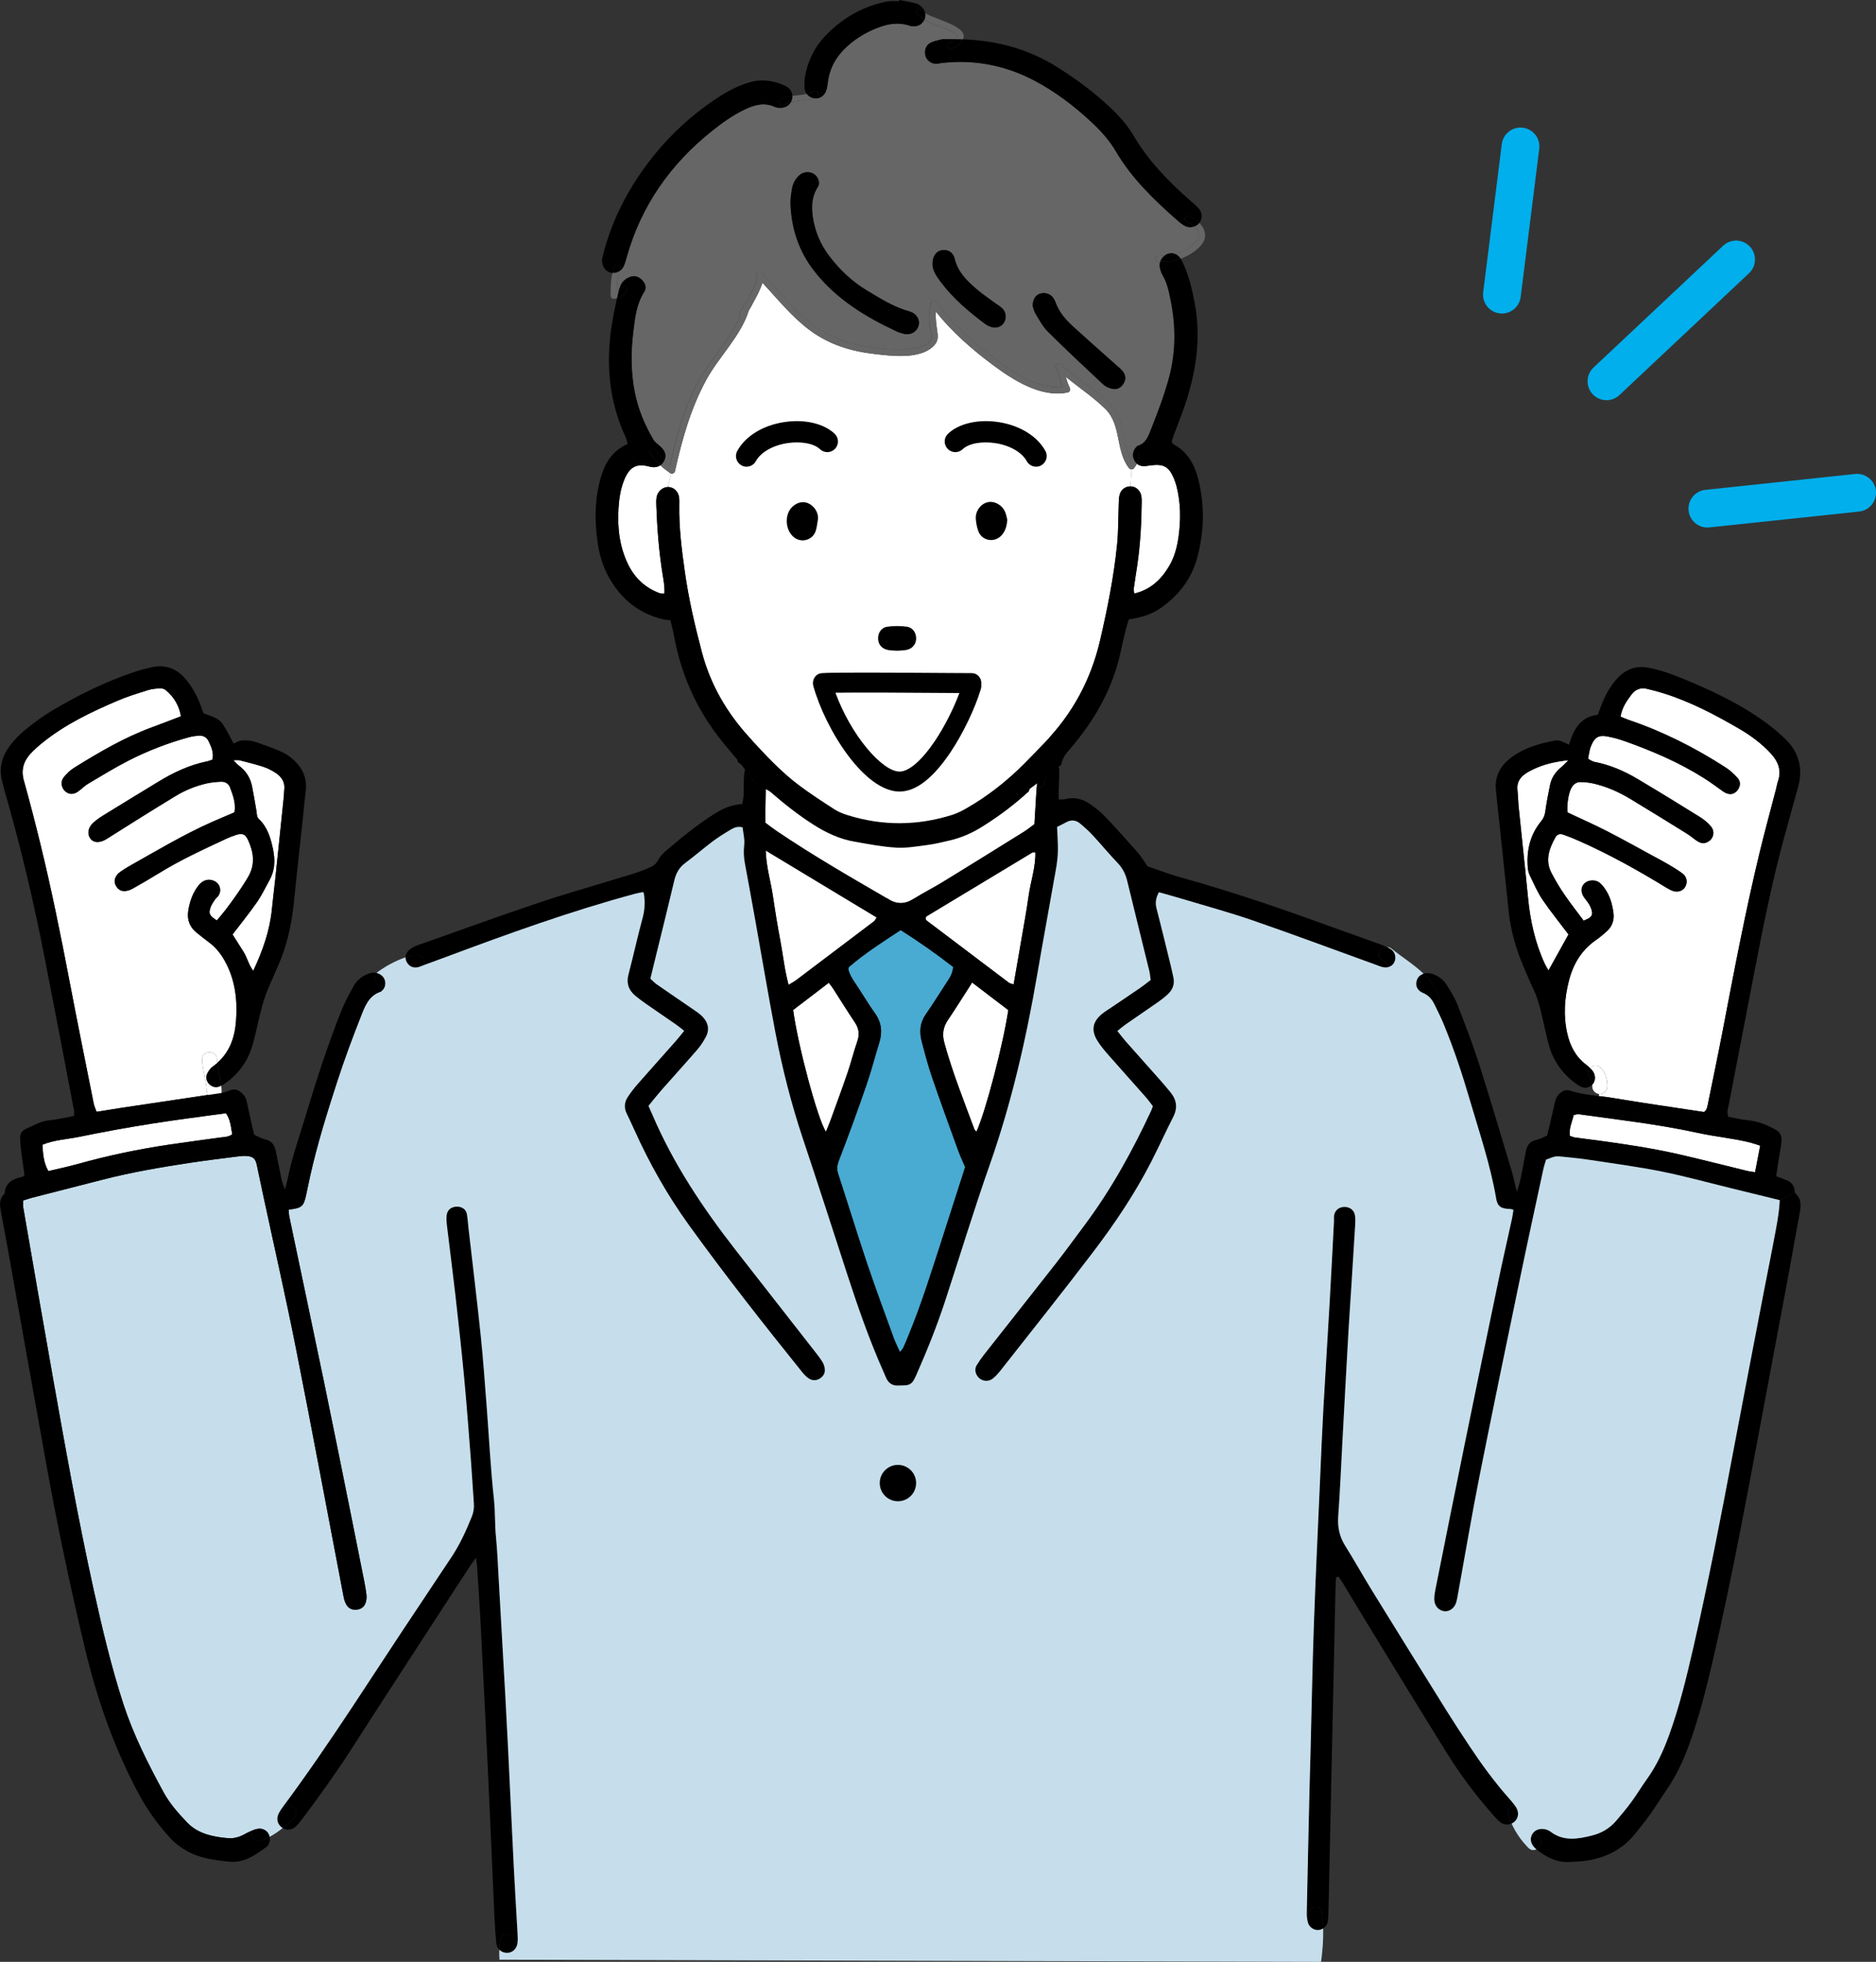 <?xml version="1.0" encoding="UTF-8"?> <svg xmlns="http://www.w3.org/2000/svg" id="_レイヤー_2" viewBox="0 0 825.63 862.89"><rect x="0" y="0" width="825.63" height="862.89" fill="#333333" stroke="none"/><defs><style>.cls-1{fill:#666;}.cls-1,.cls-2,.cls-3,.cls-4,.cls-5,.cls-6{stroke-width:0px;}.cls-2{fill:#c6deeb;}.cls-3{fill:#000;}.cls-4{fill:#00afec;}.cls-5{fill:#49aad2;}.cls-6{fill:#fff;}</style></defs><g id="_レイヤー_1-2"><path class="cls-4" d="M746.03,217.38c1.23-1.05,2.78-1.75,4.5-1.93l65.91-6.98c4.57-.48,8.66,2.83,9.15,7.39.48,4.57-2.83,8.66-7.39,9.14l-65.91,6.98c-4.57.48-8.66-2.83-9.14-7.39-.3-2.84.87-5.5,2.89-7.22Z"></path><path class="cls-4" d="M758.67,107.79c3.36-2.85,8.39-2.6,11.44.65,3.15,3.35,2.98,8.61-.37,11.75l-57.03,53.58c-3.34,3.15-8.61,2.98-11.76-.37-3.14-3.35-2.98-8.61.37-11.75l57.04-53.58c.1-.1.21-.19.31-.28Z"></path><path class="cls-4" d="M663.79,58.09c1.71-1.46,4.01-2.22,6.42-1.92,4.56.57,7.79,4.73,7.22,9.29l-8.18,65.15c-.57,4.56-4.73,7.79-9.29,7.22-4.56-.57-7.79-4.73-7.21-9.29l8.18-65.15c.27-2.15,1.33-4,2.86-5.3Z"></path><path class="cls-5" d="M421.56,505.71c.92,2.53,2.09,4.99,3.19,7.63-3.27,10.19-6.56,20.53-9.9,30.84-4.69,14.44-9.16,28.96-14.96,43.02-.75,1.83-1.49,3.68-2.32,5.49-.28.59-.82,1.07-1.53,1.97-1.05-2.38-2.03-4.29-2.76-6.28-3.95-10.88-7.99-21.71-11.68-32.67-4.38-13.03-8.38-26.16-12.67-39.22-.71-2.21-.55-3.93.3-6.16,4.24-10.96,8.25-22,12.09-33.11,2.12-6.14,3.74-12.46,5.66-18.66,1.43-4.62,1-8.83-1.9-12.87-2.73-3.82-5.14-7.87-7.72-11.8-1.6-2.41-3.35-4.72-4.03-7.62.12-.34.13-.8.36-1,7.01-6.03,14.76-10.98,22.69-16.17,8.05,5.07,15.69,10.44,23.09,16.2-.2,3.16-1.86,5.31-3.33,7.56-2.88,4.38-5.61,8.87-8.63,13.15-2.65,3.73-2.98,7.72-1.91,11.89,1.35,5.25,2.75,10.51,4.49,15.64,3.68,10.77,7.59,21.46,11.47,32.18Z"></path><path class="cls-6" d="M774.66,503.9c-.82,4.26-1.51,7.78-2.24,11.66-1.37-.21-2.39-.29-3.38-.53-10.01-2.43-19.99-5-30.02-7.3-12-2.75-24.16-4.55-36.34-6.19-3.23-.42-6.47-.8-9.69-1.27-.67-.11-1.32-.44-2.1-.71-.45-3.3,1-6.06,1.69-9.11.87-.16,1.57-.48,2.22-.38,17.54,2.44,35.18,4.44,52.5,8.22,7.59,1.68,15.34,2.34,22.88,4.21,1.36.34,2.67.83,4.49,1.4Z"></path><path class="cls-6" d="M678.82,395.65c3.62,5.33,7.71,10.36,11.47,15.35-2.89,5.2-5.77,10.39-8.79,15.83-.49-.84-1.11-1.78-1.58-2.79-4.33-9.28-6.47-19.1-7.44-29.25-.41-4.21-.83-8.43-1.27-12.64l1.23-.13c.11,1.06.41,2.15.88,3.1,1.76,3.55,3.29,7.27,5.51,10.53Z"></path><path class="cls-6" d="M678.26,361.21c-4.96,6.05-6.56,13.13-5.83,20.8l-1.23.13c-.94-9.07-1.92-18.14-2.84-27.22-.25-2.52-.28-5.06-.54-7.58-.32-3.04.99-5.25,3.35-6.92,1.16-.83,2.46-1.52,3.76-2.12,4.54-2.15,9.35-3.31,15.34-3.93-1.56,1.52-2.35,2.42-3.27,3.18-2.45,2.02-4.17,4.53-4.8,7.64-.79,3.88-1.57,7.77-2.1,11.7-.24,1.69-.72,2.97-1.83,4.32Z"></path><path class="cls-6" d="M696.97,404.93c-2.83-3.81-5.74-7.5-8.4-11.38-2.12-3.11-4.09-6.38-5.82-9.74-2.79-5.46-.94-10.56,1.78-15.45.82-1.46,1.99-1.77,3.76-1.16,2.22.78,4.39,1.68,6.55,2.63,13.42,5.93,26.2,13.07,38.72,20.72.91.55,1.89,1.08,2.91,1.39,2.19.63,4.26-.17,5.21-1.85,1.11-1.94.78-4.37-1.13-5.83-2.01-1.53-4.21-2.81-6.39-4.11-2.18-1.28-4.42-2.46-6.65-3.66-6.84-3.7-13.61-7.51-20.53-11.05-5.61-2.86-11.39-5.4-17.12-8.1-.29-3.45.4-8.07,1.57-10.46.86-1.75,2.2-2.94,4.23-2.89,1.79.05,3.61.2,5.36.59,5.89,1.29,11.35,3.71,16.47,6.8,8.37,5.06,16.69,10.19,24.99,15.34,1.53.94,2.88,2.18,4.39,3.17,1.23.8,2.56,1.28,4.11.71,2.96-1.1,4.12-4.55,2.03-7.09-1.35-1.64-3.1-3.05-4.91-4.17-9.07-5.65-18.17-11.23-27.34-16.68-5.93-3.54-12.22-6.24-19.07-7.55-.96-.19-1.83-.88-2.75-1.35.28-1.53.46-2.79.75-4.01.16-.7.45-1.37.73-2.05,1.37-3.31,3.21-4.47,6.79-3.81,2.67.49,5.31,1.2,7.85,2.11,12.12,4.3,23.92,9.33,34.84,16.24,2.89,1.82,5.65,3.87,8.43,5.86,2.53,1.81,5,1.52,6.59-.84,1.15-1.73,1.12-3.59-.17-5.04-1.54-1.73-3.3-3.37-5.24-4.62-13.42-8.66-27.59-15.84-42.75-20.95-1.17-.4-2.28-.92-3.54-1.43.62-3.96,2.7-6.92,4.87-9.79,1.68-2.22,3.98-3.1,6.72-2.46,2.46.59,4.91,1.23,7.33,1.98,11.81,3.7,22.7,9.41,33.34,15.62,5.15,3,9.98,6.57,14.04,11.04,3.12,3.42,4.61,7.31,3.01,11.97-.41,1.19-.61,2.45-.92,3.67-2.36,9.11-4.86,18.16-7.07,27.3-6.3,26.02-11.29,52.31-16.32,78.59-2.04,10.65-4.29,21.26-6.44,31.9-.32,1.57-.49,3.22-1.81,4.07-13.62-2.07-27.05-3.97-40.42-6.22-1.95-.33-3.93-.57-5.9-.79l.11-.93c.11.01.22.01.33.01,1.8,0,3.3-1.49,3.3-3.3,0-3.18-.71-5.9-2.94-8.26-1.53-1.61-3.52-1.12-4.66.16-.59-.59-1.23-1.12-1.88-1.62-4.54-3.49-6.93-8.21-8.16-13.68-1.74-7.77-1.2-15.48.75-23.1,1.83-7.22,5.45-13.36,11.68-17.74,1.78-1.24,3.47-2.63,5.07-4.08,2.28-2.1,3.25-4.82,2.86-7.85-.46-3.8-1.48-7.47-3.68-10.68-.7-1.03-1.52-2.05-2.49-2.81-1.88-1.44-4.9-1.21-6.54.29-1.74,1.62-1.78,4.09-.12,6.35.95,1.31,2.07,2.55,2.69,4,1.51,3.52.83,4.67-3,6.07Z"></path><path class="cls-6" d="M376.26,449.74c1.74,2.63,2.11,5.16,1.07,8.16-1.58,4.6-2.75,9.33-4.32,13.93-2.39,7-4.96,13.93-7.48,20.87-.61,1.68-1.32,3.3-2.03,5.07-3.63-5.33-12.37-38-14.43-53.53,5.17-3.95,10.29-7.87,15.68-11.97.63.83,1.31,1.61,1.85,2.47,3.23,5,6.35,10.07,9.66,15.01Z"></path><path class="cls-6" d="M443.75,444.28c-2.29,15.26-10.02,44.79-14.03,53.5-.33-.41-.75-.73-.91-1.14-4.63-12.5-9.6-24.88-13.15-37.78-1.05-3.8-.7-6.96,1.49-10.19,3.62-5.35,7.02-10.83,10.69-16.53,5.39,4.11,10.5,8,15.91,12.13Z"></path><path class="cls-6" d="M455.67,374.94c.13,6.53-2.07,12.71-2.97,19.06-.9,6.44-2.08,12.84-3.19,19.26-1.08,6.42-2.22,12.82-3.42,19.69-1.03-.34-1.61-.4-2.01-.69-12.15-9.15-24.26-18.3-36.38-27.47-.22-.17-.25-.62-.37-.94.17-.3.27-.73.53-.88,15.47-9.36,30.97-18.69,46.48-28.01.25-.16.67-.03,1.33-.03Z"></path><path class="cls-6" d="M385.82,403.53c-.42.62-.67,1.31-1.15,1.68-11.37,8.62-22.75,17.21-34.14,25.79-.98.73-2.07,1.31-3.47,2.18-1.81-6.64-2.43-13.05-3.62-19.35-1.24-6.56-2.32-13.15-3.29-19.75-.94-6.39-2.93-12.62-3.17-19.99,16.76,10.11,32.64,19.68,48.83,29.44Z"></path><path class="cls-6" d="M456.21,346.45c-.33,5.36-.63,10.7-.96,16.02-1.7,1.24-3.09,2.39-4.61,3.34-11.67,7.26-23.34,14.53-35.07,21.71-4.46,2.75-9.16,5.12-13.61,7.88-3.83,2.38-7.46,2.38-11.15-.08-.3-.2-.66-.32-.96-.49-16.29-9.44-32.58-18.86-48.17-29.41-1.64-1.11-3.18-2.34-4.84-3.56,0-1.93-.03-3.74,0-5.53.08-4.71.2-9.41.22-14.12v-.25c2.02-7.23,5.32-13.85,5.94-21.37,37.47-.79,74.86,4.95,112.25.63-.04,7.1-.28,14.19-1.85,21.16-.5,2.22,1.08,3.75,2.81,4.07Z"></path><path class="cls-6" d="M99.42,489.63c2.05,2.9,2.19,6.12,2.77,9.29-1.72,1.21-3.56,1.15-5.31,1.39-7.51,1.06-15.04,2.03-22.53,3.14-13.6,2.02-27.01,4.84-40.25,8.54-4.16,1.15-8.39,2.05-12.82,3.1-2.15-3.72-2.35-7.56-2.63-11.6,5.29-2.15,10.74-2.38,16.01-3.43,5.28-1.07,10.57-2.12,15.89-3.09,5.5-.99,11.02-1.93,16.55-2.8,5.35-.85,10.72-1.6,16.08-2.34,5.35-.75,10.71-1.45,16.22-2.2Z"></path><path class="cls-6" d="M121.24,385.79c-.49,4.66-1.11,9.32-1.56,13.99-.91,9.46-4,18.25-8.21,27.22-2.06-2.69-2.64-5.73-4.21-8.22-1.64-2.6-3.27-5.19-4.9-7.77,3.58-4.7,7.33-9.32,10.72-14.18,2.14-3.09,3.79-6.53,5.61-9.85,1.09-1.99,1.7-4.05,1.93-6.14l1.12.12c-.16,1.61-.33,3.22-.5,4.83Z"></path><path class="cls-6" d="M124.93,350.24c-1.06,10.23-2.11,20.47-3.19,30.72l-1.12-.12c.28-2.48.04-5-.5-7.55-1.04-4.8-2.43-9.48-6.15-13.01-1.04-.99-.9-2.26-1.09-3.5-.55-3.56-1.24-7.1-1.89-10.64-.71-3.91-2.68-7.04-5.87-9.41-.66-.49-1.19-1.16-2.4-2.36,1.48,0,2.13-.13,2.69.03,3.48.9,7,1.74,10.42,2.85,1.87.61,3.68,1.54,5.34,2.6,2.77,1.74,4.41,4.2,3.93,7.7-.12.9-.06,1.81-.16,2.7Z"></path><path class="cls-6" d="M94.61,395.62c.4-.59,1.07-1,1.46-1.6,1.65-2.47.62-5.6-2.16-6.68-2.4-.92-4.82-.17-6.67,2.23-2.48,3.23-3.79,6.98-4.41,10.97-.62,3.88.54,7.16,3.64,9.65,1.83,1.48,3.67,2.96,5.56,4.36,2.97,2.19,5.16,5,6.94,8.22,4.54,8.24,5.56,17.13,4.87,26.29-.54,7.19-2.76,13.61-8.2,18.38-.04-.48-.07-.95-.08-1.43-.08-4.25-6.68-4.26-6.6,0,.09,4.73,1.85,9.19,1.98,13.85.03.7.21,1.28.53,1.74-12.51,1.88-25.04,3.74-37.56,5.61-3.72.55-7.44,1.17-11.46,1.81-.49-1.37-1.04-2.5-1.27-3.67-3.62-18.07-7.29-36.15-10.74-54.27-3.8-19.89-7.82-39.73-12.62-59.41-2.31-9.48-4.75-18.93-7.38-28.34-1.32-4.71-.11-8.57,3.06-11.96,1.61-1.7,3.39-3.27,5.21-4.74,9.96-8.03,21.4-13.48,33.06-18.45,4.3-1.85,8.83-3.21,13.31-4.62,1.69-.54,3.54-.69,5.33-.79.83-.04,1.87.25,2.5.78,3.56,2.97,5.85,6.71,6.68,11.51-4.44,1.69-8.62,3.33-12.83,4.87-12.14,4.46-23.21,10.97-34.13,17.74-1.8,1.11-3.42,2.68-4.73,4.36-1.41,1.81-.9,4.51.66,5.93,1.77,1.6,3.79,1.65,5.93.07,1.45-1.07,2.72-2.4,4.26-3.31,5.91-3.5,11.79-7.12,17.9-10.23,8.38-4.28,17.16-7.65,26.26-10.16,1.54-.42,3.18-.67,4.79-.74,1.73-.07,3.22.72,4,2.32,1.25,2.58,2.44,5.2,1.74,8.21-.88.29-1.54.61-2.23.74-7.74,1.57-14.76,4.84-21.44,8.91-8.2,4.98-16.39,9.97-24.55,15-1.53.95-3.02,2.01-4.34,3.23-2.22,2.07-2.61,4.84-1.18,6.81,1.53,2.1,4.3,2.03,7.25.17,10.1-6.38,20.2-12.74,30.4-18.92,4.18-2.52,8.75-4.36,13.54-5.46,2.08-.47,4.28-.67,6.43-.75,1.74-.06,3.25.83,3.87,2.5,1.32,3.51,2.65,7.06,1.94,10.97-3.48,1.49-6.81,2.87-10.1,4.32-12.58,5.61-24.38,12.7-36.35,19.42-1.27.71-2.48,1.5-3.67,2.34-.58.4-1.16.88-1.58,1.46-1,1.4-1.4,2.9-.54,4.57.91,1.77,2.39,2.73,4.39,2.47,1.04-.13,2.11-.49,3.02-1.02,3.79-2.13,7.55-4.29,11.23-6.57,9.56-5.93,19.75-10.61,29.91-15.34,1.32-.61,2.67-1.15,4.04-1.61,3.1-1.03,4.42-.6,5.7,2.23,2.32,5.13,3.15,10.28.26,15.61-2.24,4.15-9.73,14.93-14.1,19.66-3.33-2.22-3.74-3.01-2.65-5.97.44-1.15,1.19-2.2,1.89-3.25Z"></path><path class="cls-6" d="M700.68,470.72c-.29-.33-.59-.65-.91-.94,1.13-1.28,3.13-1.77,4.66-.16,2.23,2.36,2.94,5.08,2.94,8.26,0,1.81-1.5,3.3-3.3,3.3-.11,0-.22,0-.33-.01-1.66-.17-2.97-1.6-2.97-3.29,0-.26,0-.53-.01-.8.09-.12.2-.24.3-.37,1.28-1.64,1.17-4.17-.38-5.99Z"></path><path class="cls-3" d="M700.64,475.8c-.19-.67-.3-.9-.88-1.52-1.4-1.48-1.06-3.32.01-4.5.32.29.62.61.91.94,1.56,1.82,1.66,4.36.38,5.99-.11.13-.21.25-.3.37,0-.17,0-.34-.01-.52,0-.15-.01-.3-.04-.46-.01-.04-.03-.13-.06-.3Z"></path><path class="cls-3" d="M682.45,805.69c5.75,4.3,11.98,3.18,18.21,1.6,4.11-1.03,7.71-3.14,10.51-6.39,2.36-2.73,4.67-5.52,6.81-8.43,2.35-3.21,4.38-6.64,6.72-9.88,4.26-5.92,7.29-12.46,9.77-19.3,4.59-12.61,7.72-25.61,10.72-38.65,6.55-28.55,12.13-57.3,17.54-86.09,4.45-23.63,9.04-47.23,13.57-70.84,1.78-9.24,3.67-18.45,5.36-27.69.71-3.88,1.37-7.79,1.57-12.17l6.78-3.25c.07.16.15.29.25.4,2.81,2.65,2.31,5.79,1.69,9.08-1.7,9.07-3.26,18.15-4.95,27.22-3.78,20.26-7.58,40.52-11.39,60.77-6.78,36.08-13.42,72.18-21.73,107.94-3,12.86-6.19,25.66-10.77,38.07-2.52,6.82-5.6,13.33-9.77,19.31-2.37,3.42-4.51,7-6.94,10.38-2.21,3.09-4.58,6.06-6.97,9-5.94,7.3-13.86,10.8-23.03,11.84-1.61.18-3.25.16-4.87.3-5.99.54-10.92-1.93-15.39-5.52,1.84-.9,2.94-3.43,1.1-5.33-.74-.75-1.44-1.54-2.1-2.38.7-.65,1.62-1.1,2.7-1.21,1.7-.17,3.29.22,4.62,1.23Z"></path><path class="cls-3" d="M677.23,808.06c1.85,1.9.74,4.43-1.1,5.33t-.03-.03c-.7-.55-1.32-1.27-1.78-2.02-1.19-1.96-.69-4.26.8-5.66.66.83,1.36,1.62,2.1,2.38Z"></path><path class="cls-3" d="M663.8,798.06c-.62-2.25,1-3.79,2.79-4.04.16.2.3.4.44.61,1.65,2.47,1.28,5.15-.78,6.81-.32.25-.66.46-1.02.62-.57-1.31-1.06-2.64-1.43-4Z"></path><path class="cls-3" d="M690.28,334.37c-5.99.62-10.8,1.78-15.34,3.93-1.31.61-2.6,1.29-3.76,2.12-2.36,1.66-3.67,3.88-3.35,6.92.26,2.52.29,5.06.54,7.58.92,9.08,1.9,18.15,2.84,27.22.43,4.21.86,8.43,1.27,12.64.98,10.15,3.12,19.97,7.44,29.25.48,1,1.1,1.94,1.58,2.79,3.02-5.44,5.9-10.63,8.79-15.83-3.76-4.99-7.85-10.02-11.47-15.35-2.22-3.26-3.75-6.98-5.51-10.53-.47-.95-.78-2.05-.88-3.1-.73-7.67.87-14.76,5.83-20.8,1.11-1.35,1.6-2.63,1.83-4.32.53-3.92,1.31-7.82,2.1-11.7.63-3.12,2.35-5.62,4.8-7.64.92-.77,1.72-1.66,3.27-3.18ZM690.54,327.56c1.97-6.83,5.14-12.33,12.63-13.17.8-2.11,1.37-3.82,2.09-5.46,1.71-4.01,3.82-7.8,6.9-10.96,3.67-3.76,8.03-5.28,13.31-4.28,5.19.98,10.12,2.73,14.98,4.73,13.4,5.5,26.49,11.64,38.12,20.46,2.59,1.97,5.08,4.11,7.38,6.39,5.91,5.88,7.62,12.91,5.37,20.93-2.14,7.67-4.25,15.34-6.34,23.01-5.12,18.86-8.95,38-12.66,57.18-3.8,19.71-7.59,39.42-11.41,59.11-.34,1.76-1.06,3.47-.28,5.69,2.82.51,5.8,1.27,8.8,1.56,4.05.4,7.7,1.85,11.26,3.68,2.79,1.43,3.68,2.98,3.3,6.13-.34,2.86-.92,5.71-1.37,8.57-.3,1.95-.58,3.91-.91,6.18,1.62.63,3.1,1.19,4.55,1.77,1.78.71,3.05,1.92,3.46,3.87.11.53.11,1.19.28,1.66l-6.78,3.25c-7.48-1.82-14.32-3.5-21.17-5.18-10.19-2.48-20.3-5.29-30.57-7.36-10.45-2.1-21.04-3.51-31.59-5.12-4.11-.63-8.25-1.04-12.39-1.45-2.98-.3-3-.24-7.09,1.31-.38,1.35-.91,2.87-1.24,4.43-3.35,15.55-6.75,31.09-9.98,46.68-6.1,29.38-12.22,58.77-18.08,88.19-3.35,16.84-6.19,33.79-9.27,50.7-.29,1.59-.53,3.22-.98,4.78-.74,2.51-3.04,4.12-5.24,3.84-2.55-.32-4.42-2.47-4.41-5.32,0-1.44.22-2.89.51-4.29,4.26-21.28,8.51-42.56,12.86-63.81,4.88-23.92,9.82-47.83,14.81-71.72,1.91-9.2,4.04-18.36,6.03-27.55.28-1.21.41-2.47.63-3.87-.62-.16-1.08-.36-1.54-.37-3.97-.12-5.46-1.08-6.07-4.65-2.54-14.85-7.42-29.07-11.63-43.46-3.25-11.11-6.9-22.1-11.3-32.81-1.19-2.89-2.55-5.73-3.96-8.53,1.31-.59,2.21-1.91,1.64-3.7-1.36-4.22-3.76-7.5-6.68-10.32,1.03-.34,2.21-.4,3.37-.07,2.9.83,5.28,2.5,6.86,5.04,1.7,2.76,3.48,5.54,4.65,8.55,3.34,8.58,6.68,17.19,9.49,25.96,4.95,15.5,9.54,31.1,14.23,46.67.87,2.92,1.51,5.91,2.47,9.78.69-2.38,1.23-3.88,1.56-5.44.84-4.07,1.61-8.16,2.36-12.24.5-2.75,1.77-4.59,4.74-5.19,1.56-.32,3-1.2,4.66-1.9,1.12-4.75,2.31-9.46,3.31-14.23.34-1.68.96-3.08,2.19-4.24,1.27-1.2,2.84-1.89,4.47-1.33,4.14,1.41,8.45,1.91,12.75,2.43,1.97.22,3.95.46,5.9.79,13.37,2.24,26.8,4.14,40.42,6.22,1.32-.84,1.49-2.5,1.81-4.07,2.15-10.64,4.4-21.25,6.44-31.9,5.03-26.28,10.02-52.58,16.32-78.59,2.22-9.13,4.71-18.19,7.07-27.3.32-1.22.52-2.48.92-3.67,1.6-4.66.11-8.55-3.01-11.97-4.06-4.46-8.9-8.04-14.04-11.04-10.64-6.2-21.53-11.92-33.34-15.62-2.42-.75-4.87-1.38-7.33-1.98-2.74-.65-5.04.24-6.72,2.46-2.18,2.88-4.25,5.83-4.87,9.79,1.26.5,2.37,1.03,3.54,1.43,15.17,5.11,29.33,12.29,42.75,20.95,1.94,1.25,3.7,2.89,5.24,4.62,1.29,1.45,1.32,3.31.17,5.04-1.58,2.36-4.05,2.65-6.59.84-2.79-1.99-5.54-4.04-8.43-5.86-10.92-6.9-22.72-11.93-34.84-16.24-2.55-.91-5.19-1.62-7.85-2.11-3.58-.66-5.41.5-6.79,3.81-.28.67-.57,1.35-.73,2.05-.29,1.23-.47,2.48-.75,4.01.91.46,1.78,1.16,2.75,1.35,6.85,1.31,13.15,4.01,19.07,7.55,9.17,5.45,18.27,11.04,27.34,16.68,1.81,1.12,3.56,2.54,4.91,4.17,2.09,2.54.92,5.99-2.03,7.09-1.55.57-2.88.09-4.11-.71-1.52-.99-2.86-2.23-4.39-3.17-8.3-5.15-16.62-10.28-24.99-15.34-5.12-3.09-10.59-5.5-16.47-6.8-1.74-.4-3.56-.54-5.36-.59-2.02-.05-3.37,1.14-4.23,2.89-1.17,2.39-1.86,7.01-1.57,10.46,5.73,2.71,11.51,5.24,17.12,8.1,6.92,3.54,13.69,7.35,20.53,11.05,2.23,1.2,4.48,2.38,6.65,3.66,2.18,1.29,4.38,2.57,6.39,4.11,1.91,1.46,2.24,3.89,1.13,5.83-.95,1.68-3.02,2.48-5.21,1.85-1.02-.3-1.99-.83-2.91-1.39-12.51-7.66-25.29-14.8-38.72-20.72-2.15-.95-4.33-1.85-6.55-2.63-1.77-.61-2.95-.3-3.76,1.16-2.72,4.88-4.57,9.98-1.78,15.45,1.73,3.37,3.7,6.63,5.82,9.74,2.65,3.88,5.57,7.56,8.4,11.38,3.83-1.4,4.5-2.55,3-6.07-.62-1.45-1.74-2.69-2.69-4-1.66-2.26-1.62-4.73.12-6.35,1.64-1.5,4.66-1.73,6.54-.29.98.77,1.79,1.78,2.49,2.81,2.2,3.21,3.22,6.88,3.68,10.68.38,3.04-.58,5.75-2.86,7.85-1.6,1.45-3.29,2.84-5.07,4.08-6.23,4.38-9.85,10.52-11.68,17.74-1.95,7.62-2.5,15.33-.75,23.1,1.23,5.47,3.62,10.19,8.16,13.68.65.5,1.28,1.03,1.88,1.62-1.07,1.18-1.41,3.02-.01,4.5.58.62.7.85.88,1.52.04.17.05.26.06.3.03.16.04.32.04.46.01.17.01.34.01.52-1.56,1.65-3.74,1.86-5.98.38-5.12-3.35-9.02-7.78-11.54-13.39-1.57-3.5-2.26-7.22-3.16-10.92-1.46-6.11-2.48-12.36-5.23-18.12-1.56-3.26-2.93-6.61-4.36-9.94-3.29-7.7-5.57-15.67-6.47-24.01-1.21-11.33-2.38-22.66-3.58-34-.53-5.03-1.07-10.07-1.61-15.1-.14-1.44-.29-2.89-.44-4.33-.71-6.46,2.24-11.25,7.23-14.82,5.56-3.97,12-5.81,18.62-7.06,2.3-.44,4.12.8,6.27,1.79ZM772.42,515.56c.74-3.88,1.43-7.39,2.24-11.66-1.82-.57-3.13-1.06-4.49-1.4-7.54-1.87-15.29-2.54-22.88-4.21-17.32-3.79-34.95-5.78-52.5-8.22-.65-.09-1.34.22-2.22.38-.69,3.05-2.14,5.81-1.69,9.11.78.28,1.43.61,2.1.71,3.22.46,6.45.85,9.69,1.27,12.18,1.64,24.34,3.45,36.34,6.19,10.03,2.3,20.01,4.87,30.02,7.3.99.24,2.01.32,3.38.53Z"></path><path class="cls-3" d="M631.17,441.5c-1.07-2.13-2.53-3.79-4.92-4.78-1-.42-1.74-1-2.23-1.69-.81-1.15-.93-2.57-.42-4.03.45-1.31,1.56-2.28,2.93-2.73,2.92,2.83,5.32,6.1,6.68,10.32.57,1.78-.33,3.1-1.64,3.7-.13-.26-.26-.53-.4-.79Z"></path><path class="cls-3" d="M612.14,417.49c1.93,1.27,2.46,3.81,1.47,5.78-.38.75-.96,1.36-1.69,1.73-1.41-.98-2.79-1.97-4.04-3-2.6-2.13-.22-5.46,2.51-5.46.01-.01.03,0,.03,0,.61.28,1.19.59,1.73.95Z"></path><path class="cls-3" d="M580.23,848.87c-1.82.17-3.91-1.07-4.55-2.97-.08-.99-.19-1.97-.32-2.96-.58-4.16,5.78-5.95,6.36-1.74.32,2.32.5,4.65.55,6.97-.62.38-1.31.63-2.05.7Z"></path><path class="cls-3" d="M584.36,845.13c-.24,1.31-1.03,2.38-2.09,3.04-.05-2.32-.24-4.65-.55-6.97-.58-4.21-6.94-2.42-6.36,1.74.13.99.24,1.97.32,2.96-.03-.04-.04-.09-.05-.13-.41-1.35-.59-2.84-.57-4.25.37-18.47.81-36.92,1.23-55.37.12-4.9.29-9.78.41-14.67.49-18.64.81-37.28,1.46-55.9.75-21.53,1.8-43.04,2.75-64.56.46-10.67.9-21.35,1.49-32,.85-15.36,1.86-30.72,2.73-46.07.69-11.93,1.28-23.86,1.91-35.78.04-.9-.11-1.84.07-2.71.42-2.28,2.31-3.7,4.71-3.64,2.34.05,4.18,1.54,4.49,3.88.19,1.42.13,2.89.05,4.33-.54,9.03-1.11,18.06-1.69,27.09-.42,6.69-.9,13.37-1.28,20.05-.9,15.72-1.74,31.44-2.6,47.16-.61,11.21-1.07,22.43-1.88,33.61-.33,4.71.52,8.87,3.04,12.88,4.14,6.59,7.91,13.4,12,20.01,10.82,17.56,21.73,35.07,32.64,52.57,3.25,5.21,6.64,10.35,10.03,15.48,5.31,8,10.96,15.75,17.33,22.95.91,1.03,1.83,2.07,2.63,3.18-1.78.25-3.41,1.8-2.79,4.04.37,1.36.86,2.69,1.43,4-1.7.78-3.79.49-5.44-.95-1.08-.95-1.99-2.09-2.94-3.17-7.48-8.41-14.18-17.42-20.12-26.96-11.67-18.73-23.15-37.58-34.69-56.4-3.79-6.16-7.47-12.4-11.22-18.58-.53-.9-1.2-1.72-1.81-2.56-.33.12-.66.25-1,.38-.09,1.76-.22,3.52-.26,5.29-1.03,47.23-2.05,94.46-3.08,141.7-.04,1.44-.05,2.9-.3,4.32Z"></path><path class="cls-3" d="M459.76,344.13c-.44,1.94-2.04,2.59-3.55,2.32.05-.95.11-1.9.17-2.85.12-1.81.13-3.63.48-5.4.54-2.67,2.26-4.21,4.45-4.3-.3,3.43-.78,6.84-1.54,10.23Z"></path><path class="cls-6" d="M455.25,321.23c-37.4,4.32-74.78-1.43-112.25-.63-.62,7.52-3.92,14.14-5.94,21.37.01-1.36-.03-2.75-.34-4.05-.46-1.97-2.02-2.96-3.91-3.3-.58-.11-1.25-.01-1.9.21-.24-.44-.38-.92-.38-1.46.01-5.78.41-11.17,2.1-16.71.45-1.47,1.68-2.36,3.18-2.43,40.66-1.82,81.34,5.64,121.88.12,2.09-.28,4.18.82,4.18,3.18-.01,5.48-.05,10.96-.55,16.38-2.19.09-3.91,1.64-4.45,4.3-.34,1.77-.36,3.59-.48,5.4-.07.95-.12,1.9-.17,2.85-1.73-.32-3.31-1.85-2.81-4.07,1.57-6.97,1.81-14.06,1.85-21.16Z"></path><path class="cls-3" d="M337,342.15c-1.12,4.11-7.5,2.36-6.36-1.74.41-1.48.9-2.93,1.4-4.38-.46-.3-.87-.71-1.14-1.2.65-.22,1.32-.32,1.9-.21,1.89.34,3.45,1.33,3.91,3.3.32,1.31.36,2.69.34,4.05-.01.07-.04.12-.05.18Z"></path><path class="cls-3" d="M459.76,344.13c.77-3.39,1.24-6.8,1.54-10.23.29-.01.58,0,.88.04,2.39.3,3.95,2.1,4.01,4.99.05,2.71-.17,5.42-.24,8.13-.04,1.43-.01,2.87-.01,4.59,1.14-.05,2.02.04,2.81-.17,3.96-1.05,7.6-.12,10.85,2.09,2.52,1.7,4.94,3.68,7.04,5.89,4.87,5.11,9.57,10.39,14.23,15.68,1.43,1.62,2.51,3.53,4.18,5.9,4.51,1.52,9.57,3.48,14.77,4.92,22.32,6.19,44.21,13.69,65.95,21.62,7.3,2.65,14.65,5.21,21.95,7.87.9.33,1.8.67,2.65,1.1-2.73,0-5.11,3.34-2.51,5.46,1.25,1.03,2.63,2.02,4.04,3-.95.53-2.14.67-3.42.37-1.22-.3-2.39-.83-3.58-1.25-17.85-6.46-35.64-13.09-53.58-19.29-10.42-3.59-21.08-6.48-31.63-9.65-3.12-.94-6.26-1.78-9.65-2.75-1.29,2.3-1.74,4.51-1.06,7.14,2.23,8.57,4.29,17.19,6.41,25.78.34,1.41.6,2.84.94,4.24.78,3.14-.21,5.74-2.51,7.84-1.33,1.23-2.77,2.32-4.25,3.37-4.75,3.31-9.54,6.56-14.29,9.86-1.15.8-2.21,1.73-3.53,2.8,1.31,1.62,2.36,3.06,3.54,4.4,5.15,5.83,10.35,11.63,15.51,17.46,1.44,1.62,2.83,3.3,4.21,4.96,2.82,3.39,3.39,6.96,1.29,11.04-3.31,6.44-6.27,13.04-9.57,19.48-7.27,14.23-16.18,27.44-25.83,40.11-13.04,17.13-26.49,33.97-39.8,50.9-1.21,1.56-2.5,3.16-4.01,4.4-2.49,2.04-5.96,1.16-7.35-1.62-.7-1.41-.71-2.84.09-4.14.94-1.55,1.97-3.04,3.08-4.46,10.62-13.52,21.32-26.98,31.92-40.52,4.22-5.41,8.26-10.98,12.38-16.5,11.76-15.72,21.17-32.8,29.44-50.56.22-.49.38-1,.7-1.89-.99-1.27-2.02-2.72-3.19-4.05-5.4-6.11-10.85-12.16-16.22-18.28-1.78-2.03-3.57-4.13-4.99-6.41-2.89-4.62-2.12-8.51,2.13-11.92,1.27-1.02,2.67-1.86,4.01-2.77,4.2-2.84,8.41-5.65,12.59-8.53,1.61-1.11,3.14-2.35,4.72-3.54-.24-1.56-.34-2.81-.63-4.03-3.22-13.16-6.52-26.32-9.7-39.5-.74-3.09-2.06-5.68-4.28-7.99-3.75-3.92-7.21-8.12-10.89-12.1-1.71-1.85-3.62-3.55-5.54-5.16-1.82-1.53-3.87-1.81-6.04-.62-1.27.69-2.57,1.31-4.12,2.09.13,3.47.44,7.01.37,10.55-.05,2.71-.41,5.43-.87,8.09-2.72,15.48-5.6,30.95-8.26,46.45-4.88,28.38-11.3,56.34-20.88,83.55-6.96,19.77-13.05,39.85-19.59,59.78-3.62,11.01-7.91,21.74-12.59,32.34-.44.99-.88,1.98-1.46,2.89-.71,1.1-1.8,1.8-3.13,1.92-1.27.1-2.54.13-3.8.14-2.21.04-3.8-1-4.81-2.93-.5-.96-.86-1.99-1.31-2.98-6.28-14.06-11.31-28.56-16.08-43.19-6.48-19.95-12.91-39.9-19.56-59.78-5.11-15.3-9.04-30.89-12.06-46.7-3.12-16.34-5.88-32.75-8.81-49.12-1.49-8.37-3.04-16.72-4.58-25.08-.5-2.68-.59-5.31-.28-8.07.28-2.4-.41-4.94-.7-7.66-2.44-.65-4.07.3-5.6,1.21-2.64,1.57-5.25,3.21-7.7,5.05-4.05,3.05-7.88,6.39-11.95,9.41-2.63,1.95-4.03,4.43-4.78,7.58-2.57,10.9-5.3,21.78-7.96,32.66-.86,3.5-1.71,7-2.6,10.63,1.07.95,1.91,1.89,2.92,2.57,5.2,3.62,10.45,7.16,15.67,10.75,1.48,1.03,3.04,2.02,4.29,3.3,2.52,2.56,3.31,5.65,1.57,8.94-1.08,2.06-2.4,4.05-3.92,5.81-5.1,5.89-10.35,11.64-15.5,17.48-2.01,2.3-3.89,4.7-5.86,7.08.49,1.11.83,1.91,1.19,2.73.15.33.3.65.45.99,9.29,21.8,22.36,41.32,36.87,59.91,11.47,14.7,22.97,29.37,34.44,44.06,1.23,1.57,2.47,3.14,3.54,4.82.55.87.92,1.95,1.08,3,.26,1.73-.4,3.21-1.86,4.24-1.65,1.16-3.47,1.24-5.09.21-1.19-.75-2.21-1.86-3.1-2.98-17.03-21.14-33.8-42.48-49.7-64.49-9.46-13.11-17.38-27.09-24.01-41.82-1.11-2.47-2.28-4.92-3.45-7.37-1.21-2.52-.95-4.98.54-7.23,1.29-1.95,2.73-3.83,4.28-5.6,5.49-6.26,11.06-12.43,16.58-18.68,1.31-1.47,2.51-3.04,3.95-4.78-1.37-1.06-2.44-1.98-3.59-2.77-4.3-3-8.66-5.92-12.96-8.92-1.64-1.14-3.23-2.32-4.78-3.58-3.1-2.52-4.24-5.58-3.17-9.62,2.16-8.21,3.96-16.53,6.18-24.72.98-3.59,1.15-7.1.58-10.71-.03-.17-.16-.33-.34-.71-1.15.24-2.36.44-3.55.75-28.31,7.62-55.85,17.58-83.29,27.83-3.08,1.13-6.16,2.26-9.24,3.39.28-1.24-.06-2.63-1.41-3.54-2.02-1.36-4.83-.58-7.07.24.04-1.18.61-2.35,1.7-3.29.82-.69,1.79-1.23,2.77-1.66,1.32-.58,2.72-.99,4.08-1.47,16.54-5.83,33.03-11.84,49.65-17.42,11.47-3.87,23.14-7.15,34.72-10.7,5-1.53,10.07-2.86,14.85-5.08,1.37-.63,2.37-1.32,3.15-2.7.86-1.56,2.03-3.04,3.38-4.2,6.73-5.77,13.57-11.42,21.07-16.2,3.84-2.46,7.89-4.44,12.84-4.67.21-1.25.53-2.45.58-3.66.12-2.89.03-5.79.2-8.69.08-1.41.38-2.88.91-4.2.41-1.02,1.45-1.85,2.56-2.26.26.49.67.9,1.14,1.2-.5,1.45-.99,2.9-1.4,4.38-1.14,4.11,5.24,5.85,6.36,1.74.01-.07.04-.12.05-.18v.25c-.03,4.71-.14,9.41-.22,14.12-.03,1.79,0,3.6,0,5.53,1.66,1.23,3.21,2.46,4.84,3.56,15.59,10.55,31.88,19.97,48.17,29.41.3.17.66.29.96.49,3.7,2.46,7.33,2.46,11.15.08,4.45-2.76,9.15-5.13,13.61-7.88,11.73-7.18,23.4-14.45,35.07-21.71,1.52-.95,2.91-2.1,4.61-3.34.33-5.32.63-10.67.96-16.02,1.5.26,3.11-.38,3.55-2.32ZM452.7,394c.9-6.35,3.1-12.53,2.97-19.06-.66,0-1.08-.13-1.33.03-15.51,9.32-31.01,18.65-46.48,28.01-.26.16-.36.58-.53.88.12.32.15.77.37.94,12.12,9.17,24.23,18.32,36.38,27.47.39.29.98.34,2.01.69,1.2-6.88,2.34-13.28,3.42-19.69,1.11-6.42,2.3-12.82,3.19-19.26ZM429.72,497.78c4.01-8.71,11.75-38.24,14.03-53.5-5.41-4.13-10.52-8.02-15.91-12.13-3.67,5.7-7.07,11.18-10.69,16.53-2.19,3.23-2.55,6.39-1.49,10.19,3.55,12.9,8.52,25.28,13.15,37.78.16.41.58.73.91,1.14ZM424.76,513.34c-1.11-2.64-2.27-5.09-3.19-7.63-3.88-10.72-7.79-21.41-11.47-32.18-1.74-5.13-3.14-10.39-4.49-15.64-1.07-4.17-.74-8.16,1.91-11.89,3.02-4.28,5.75-8.77,8.63-13.15,1.46-2.26,3.13-4.41,3.33-7.56-7.39-5.75-15.04-11.13-23.09-16.2-7.93,5.19-15.68,10.14-22.69,16.17-.22.2-.24.66-.36,1,.67,2.89,2.43,5.2,4.03,7.62,2.59,3.93,4.99,7.99,7.72,11.8,2.9,4.04,3.33,8.25,1.9,12.87-1.93,6.2-3.54,12.53-5.66,18.66-3.84,11.1-7.85,22.15-12.09,33.11-.86,2.23-1.02,3.96-.3,6.16,4.29,13.05,8.29,26.19,12.67,39.22,3.7,10.96,7.74,21.79,11.68,32.67.72,2,1.7,3.91,2.76,6.28.71-.9,1.25-1.37,1.53-1.97.83-1.81,1.57-3.66,2.32-5.49,5.8-14.06,10.27-28.58,14.96-43.02,3.34-10.31,6.63-20.65,9.9-30.84ZM384.67,405.2c.48-.37.73-1.06,1.15-1.68-16.18-9.75-32.06-19.32-48.83-29.44.24,7.36,2.23,13.6,3.17,19.99.96,6.6,2.04,13.19,3.29,19.75,1.19,6.3,1.81,12.71,3.62,19.35,1.4-.87,2.49-1.45,3.47-2.18,11.39-8.58,22.77-17.17,34.14-25.79ZM377.33,457.9c1.04-3,.67-5.53-1.07-8.16-3.31-4.94-6.43-10-9.66-15.01-.54-.86-1.21-1.64-1.85-2.47-5.39,4.1-10.51,8.03-15.68,11.97,2.06,15.52,10.8,48.19,14.43,53.53.71-1.77,1.43-3.39,2.03-5.07,2.52-6.94,5.09-13.87,7.48-20.87,1.57-4.59,2.73-9.33,4.32-13.93Z"></path><path class="cls-3" d="M220.28,853.08c.98-4.14,7.34-2.39,6.36,1.74-.22.94-.36,1.89-.41,2.84-.91.88-2.15,1.33-3.52,1.24-1.19-.09-2.26-.58-3.02-1.38.07-1.48.24-2.96.59-4.44Z"></path><path class="cls-3" d="M178.45,421.02c2.24-.82,5.05-1.6,7.07-.24,1.35.91,1.69,2.3,1.41,3.54-.14.05-.29.11-.43.16-.84.3-1.68.73-2.55.92-2.16.48-4-.42-5-2.31-.36-.66-.51-1.37-.5-2.07Z"></path><path class="cls-3" d="M168.11,429.19c1.17,1.04,1.62,2.6,1.36,4.03-3.13,1.99-6.02-2.67-3.72-5.28.83.19,1.62.59,2.36,1.25Z"></path><path class="cls-3" d="M124.76,794.86c3.04-2.98,7.71,1.68,4.67,4.67-1.6,1.56-3.26,3.09-5.04,4.49-.19-.09-.36-.23-.53-.36-1.81-1.47-2.35-3.64-1.34-5.83.28-.59.61-1.17.96-1.73,0-.01.01-.01.03-.03.42-.41.85-.8,1.25-1.21Z"></path><path class="cls-3" d="M227.73,850.53c.08,1.44.17,2.92-.08,4.32-.2,1.16-.71,2.12-1.43,2.81.05-.95.19-1.9.41-2.84.98-4.13-5.39-5.89-6.36-1.74-.36,1.48-.53,2.96-.59,4.44-.67-.7-1.12-1.65-1.24-2.79-.44-4.32-.7-8.66-.9-13-.88-19.51-1.68-39.03-2.6-58.56-1.04-22.23-2.14-44.46-3.29-66.67-.47-9.21-1.11-18.41-1.69-27.63-.05-.87-.22-1.73-.49-3.69-1.35,1.86-2.02,2.71-2.6,3.6-17.44,26.85-34.94,53.65-52.26,80.57-6.86,10.65-14.23,20.93-21.86,31.05-.87,1.15-1.81,2.28-2.89,3.21-1.6,1.35-3.82,1.43-5.48.41,1.78-1.4,3.44-2.93,5.04-4.49,3.04-3-1.64-7.66-4.67-4.67-.41.41-.83.8-1.25,1.21.21-.34.45-.69.7-1.02,21.52-28.9,40.51-59.51,60.59-89.38,4.54-6.74,8.96-13.58,13.53-20.33,3.88-5.73,6.72-11.96,9.29-18.33.78-1.91,1.03-3.8.88-5.82-.46-6.5-.83-13-1.33-19.5-.92-11.9-1.81-23.8-2.93-35.69-1.14-12.05-2.47-24.1-3.83-36.14-1.19-10.41-2.56-20.82-3.8-31.23-.16-1.41-.24-2.89-.05-4.3.32-2.34,2.21-3.68,4.66-3.63,2.27.07,3.88,1.27,4.26,3.42.33,1.95.44,3.95.66,5.92,1.81,15.8,3.75,31.6,5.4,47.43,1.07,10.24,1.78,20.54,2.59,30.82,1.05,13.7,1.74,27.44,3.22,41.1.61,5.56.34,11.1.9,16.65.55,5.57.78,11.18,1.1,16.77,1.03,17.89,2.05,35.77,3.04,53.65.42,7.59.82,15.18,1.19,22.77.87,17.7,1.68,35.42,2.57,53.12.47,9.4,1.08,18.78,1.6,28.18Z"></path><path class="cls-2" d="M762.06,522.67c-10.19-2.48-20.3-5.29-30.57-7.36-10.45-2.1-21.04-3.51-31.59-5.12-4.11-.63-8.25-1.04-12.39-1.45-2.98-.3-3-.24-7.09,1.31-.38,1.35-.91,2.87-1.24,4.43-3.35,15.55-6.75,31.09-9.98,46.68-6.1,29.38-12.22,58.77-18.08,88.19-3.35,16.84-6.19,33.79-9.27,50.7-.29,1.59-.53,3.22-.98,4.78-.74,2.51-3.04,4.12-5.24,3.84-2.55-.32-4.42-2.47-4.41-5.32,0-1.44.22-2.89.51-4.29,4.26-21.28,8.51-42.56,12.86-63.81,4.88-23.92,9.82-47.83,14.81-71.72,1.91-9.2,4.04-18.36,6.03-27.55.28-1.21.41-2.47.63-3.87-.62-.16-1.08-.36-1.54-.37-3.97-.12-5.46-1.08-6.07-4.65-2.54-14.85-7.42-29.07-11.63-43.46-3.25-11.11-6.9-22.1-11.3-32.81-1.19-2.89-2.55-5.73-3.96-8.53-.13-.26-.26-.53-.4-.79-1.07-2.13-2.53-3.79-4.92-4.78-1-.42-1.74-1-2.23-1.69-.81-1.15-.93-2.57-.42-4.03.45-1.31,1.56-2.28,2.93-2.73-4.17-4.04-9.36-7.18-13.97-10.94-.67-.54-1.43-.79-2.14-.79.61.28,1.19.59,1.73.95,1.93,1.27,2.46,3.81,1.47,5.78-.38.75-.96,1.36-1.69,1.73-.95.53-2.14.67-3.42.37-1.22-.3-2.39-.83-3.58-1.25-17.85-6.46-35.64-13.09-53.58-19.29-10.42-3.59-21.08-6.48-31.63-9.65-3.12-.94-6.26-1.78-9.65-2.75-1.29,2.3-1.74,4.51-1.06,7.14,2.23,8.57,4.29,17.19,6.41,25.78.34,1.41.6,2.84.94,4.24.78,3.14-.21,5.74-2.51,7.84-1.33,1.23-2.77,2.32-4.25,3.37-4.75,3.31-9.54,6.56-14.29,9.86-1.15.8-2.21,1.73-3.53,2.8,1.31,1.62,2.36,3.06,3.54,4.4,5.15,5.83,10.35,11.63,15.51,17.46,1.44,1.62,2.83,3.3,4.21,4.96,2.82,3.39,3.39,6.96,1.29,11.04-3.31,6.44-6.27,13.04-9.57,19.48-7.27,14.23-16.18,27.44-25.83,40.11-13.04,17.13-26.49,33.97-39.8,50.9-1.21,1.56-2.5,3.16-4.01,4.4-2.49,2.04-5.96,1.16-7.35-1.62-.7-1.41-.71-2.84.09-4.14.94-1.55,1.97-3.04,3.08-4.46,10.62-13.52,21.32-26.98,31.92-40.52,4.22-5.41,8.26-10.98,12.38-16.5,11.76-15.72,21.17-32.8,29.44-50.56.22-.49.38-1,.7-1.89-.99-1.27-2.02-2.72-3.19-4.05-5.4-6.11-10.85-12.16-16.22-18.28-1.78-2.03-3.57-4.13-4.99-6.41-2.89-4.62-2.12-8.51,2.13-11.92,1.27-1.02,2.67-1.86,4.01-2.77,4.2-2.84,8.41-5.65,12.59-8.53,1.61-1.11,3.14-2.35,4.72-3.54-.24-1.56-.34-2.81-.63-4.03-3.22-13.16-6.52-26.32-9.7-39.5-.74-3.09-2.06-5.68-4.28-7.99-3.75-3.92-7.21-8.12-10.89-12.1-1.71-1.85-3.62-3.55-5.54-5.16-1.82-1.53-3.87-1.81-6.04-.62-1.27.69-2.57,1.31-4.12,2.09.13,3.47.44,7.01.37,10.55-.05,2.71-.41,5.43-.87,8.09-2.72,15.48-5.6,30.95-8.26,46.45-4.88,28.38-11.3,56.34-20.88,83.55-6.96,19.77-13.05,39.85-19.59,59.78-3.62,11.01-7.91,21.74-12.59,32.34-.44.99-.88,1.98-1.46,2.89-.71,1.1-1.8,1.8-3.13,1.92-1.27.1-2.54.13-3.8.14-2.21.04-3.8-1-4.81-2.93-.5-.96-.86-1.99-1.31-2.98-6.28-14.06-11.31-28.56-16.08-43.19-6.48-19.95-12.91-39.9-19.56-59.78-5.11-15.3-9.04-30.89-12.06-46.7-3.12-16.34-5.88-32.75-8.81-49.12-1.49-8.37-3.04-16.72-4.58-25.08-.5-2.68-.59-5.31-.28-8.07.28-2.4-.41-4.94-.7-7.66-2.44-.65-4.07.3-5.6,1.21-2.64,1.57-5.25,3.21-7.7,5.05-4.05,3.05-7.88,6.39-11.95,9.41-2.63,1.95-4.03,4.43-4.78,7.58-2.57,10.9-5.3,21.78-7.96,32.66-.86,3.5-1.71,7-2.6,10.63,1.07.95,1.91,1.89,2.92,2.57,5.2,3.62,10.45,7.16,15.67,10.75,1.48,1.03,3.04,2.02,4.29,3.3,2.52,2.56,3.31,5.65,1.57,8.94-1.08,2.06-2.4,4.05-3.92,5.81-5.1,5.89-10.35,11.64-15.5,17.48-2.01,2.3-3.89,4.7-5.86,7.08.49,1.11.83,1.91,1.19,2.73.15.33.3.65.45.99,9.29,21.8,22.36,41.32,36.87,59.91,11.47,14.7,22.97,29.37,34.44,44.06,1.23,1.57,2.47,3.14,3.54,4.82.55.87.92,1.95,1.08,3,.26,1.73-.4,3.21-1.86,4.24-1.65,1.16-3.47,1.24-5.09.21-1.19-.75-2.21-1.86-3.1-2.98-17.03-21.14-33.8-42.48-49.7-64.49-9.46-13.11-17.38-27.09-24.01-41.82-1.11-2.47-2.28-4.92-3.45-7.37-1.21-2.52-.95-4.98.54-7.23,1.29-1.95,2.73-3.83,4.28-5.6,5.49-6.26,11.06-12.43,16.58-18.68,1.31-1.47,2.51-3.04,3.95-4.78-1.37-1.06-2.44-1.98-3.59-2.77-4.3-3-8.66-5.92-12.96-8.92-1.64-1.14-3.23-2.32-4.78-3.58-3.1-2.52-4.24-5.58-3.17-9.62,2.16-8.21,3.96-16.53,6.18-24.72.98-3.59,1.15-7.1.58-10.71-.03-.17-.16-.33-.34-.71-1.15.24-2.36.44-3.55.75-28.31,7.62-55.85,17.58-83.29,27.83-3.08,1.13-6.16,2.26-9.24,3.39-.14.05-.29.11-.43.16-.84.3-1.68.73-2.55.92-2.16.48-4-.42-5-2.31-.36-.66-.51-1.37-.5-2.07-.4.16-.77.3-1.12.43-3.88,1.49-7.62,3.49-10.97,5.93-.24.17-.44.36-.61.55.83.19,1.62.59,2.36,1.25,1.17,1.04,1.62,2.6,1.36,4.03-.17,1.02-.7,1.97-1.56,2.65-.13.12-.26.26-.44.32-5.32,1.77-6.99,6.61-8.75,11.08-3.64,9.24-7.11,18.57-10.19,28.02-4.53,13.93-8.9,27.91-12.09,42.21-.55,2.47-1.07,4.95-1.58,7.43-1.2,5.79-1.81,6.36-7.83,7.11.09,1.04.09,2.11.3,3.13,5.12,24.42,10.31,48.83,15.38,73.25,3.93,18.94,7.72,37.91,11.55,56.88,2.05,10.1,4.05,20.21,6.06,30.32.38,1.95.74,3.91.95,5.89.11,1.04.01,2.18-.28,3.18-.54,1.91-1.9,3.04-3.91,3.28-1.98.24-3.64-.45-4.63-2.14-.63-1.07-1.02-2.32-1.25-3.55-6.98-36.39-13.75-72.84-20.96-109.19-4.47-22.52-9.6-44.91-14.41-67.36-.95-4.42-1.85-8.84-2.81-13.26-.62-2.84-1.52-3.74-4.3-4-1.41-.15-2.88.04-4.32.21-6.81.87-13.64,1.69-20.43,2.72-13.05,1.97-26.06,4.18-38.86,7.48-10.32,2.67-20.67,5.28-30.99,7.93-1.21.32-2.4.74-3.93,1.21,0,.99-.15,2.05.03,3.04,4.26,24.59,8.5,49.18,12.86,73.75,5.62,31.69,11.27,63.37,18.22,94.82,3.71,16.76,7.66,33.47,12.98,49.83,4.45,13.66,10.92,26.39,17.75,38.94,2.71,4.95,6.47,9.16,10.35,13.23,3.23,3.39,7.4,5.14,11.92,6.03,2.29.46,4.64.78,7,.87,1.38.05,2.85-.32,4.18-.79,1.52-.54,2.9-1.48,4.38-2.13.41-.18.82-.36,1.23-.53.77-.32,1.54-.58,2.33-.71,2.18-.37,4.15.75,4.91,2.55.13.32.24.65.3.98,2.04-1.1,3.96-2.42,5.78-3.87-.19-.09-.36-.23-.53-.36-1.81-1.47-2.35-3.64-1.34-5.83.28-.59.61-1.17.96-1.73,0-.01.01-.01.03-.03.21-.34.45-.69.7-1.02,21.52-28.9,40.51-59.51,60.59-89.38,4.54-6.74,8.96-13.58,13.53-20.33,3.88-5.73,6.72-11.96,9.29-18.33.78-1.91,1.03-3.8.88-5.82-.46-6.5-.83-13-1.33-19.5-.92-11.9-1.81-23.8-2.93-35.69-1.14-12.05-2.47-24.1-3.83-36.14-1.19-10.41-2.56-20.82-3.8-31.23-.16-1.41-.24-2.89-.05-4.3.32-2.34,2.21-3.68,4.66-3.63,2.27.07,3.88,1.27,4.26,3.42.33,1.95.44,3.95.66,5.92,1.81,15.8,3.75,31.6,5.4,47.43,1.07,10.24,1.78,20.54,2.59,30.82,1.05,13.7,1.74,27.44,3.22,41.1.61,5.56.34,11.1.9,16.65.55,5.57.78,11.18,1.1,16.77,1.03,17.89,2.05,35.77,3.04,53.65.42,7.59.82,15.18,1.19,22.77.87,17.7,1.68,35.42,2.57,53.12.47,9.4,1.08,18.78,1.6,28.18.08,1.44.17,2.92-.08,4.32-.2,1.16-.71,2.12-1.43,2.81-.91.88-2.15,1.33-3.52,1.24-1.19-.09-2.26-.58-3.02-1.38-.06,1.46,0,2.93.07,4.39l361.6.98c.64-4.9,1.05-9.8.92-14.72-.62.38-1.31.63-2.05.7-1.82.17-3.91-1.07-4.55-2.97-.03-.04-.04-.09-.05-.13-.41-1.35-.59-2.84-.57-4.25.37-18.47.81-36.92,1.23-55.37.12-4.9.29-9.78.41-14.67.49-18.64.81-37.28,1.46-55.9.75-21.53,1.8-43.04,2.75-64.56.46-10.67.9-21.35,1.49-32,.85-15.36,1.86-30.72,2.73-46.07.69-11.93,1.28-23.86,1.91-35.78.04-.9-.11-1.84.07-2.71.42-2.28,2.31-3.7,4.71-3.64,2.34.05,4.18,1.54,4.49,3.88.19,1.42.13,2.89.05,4.33-.54,9.03-1.11,18.06-1.69,27.09-.42,6.69-.9,13.37-1.28,20.05-.9,15.72-1.74,31.44-2.6,47.16-.61,11.21-1.07,22.43-1.88,33.61-.33,4.71.52,8.87,3.04,12.88,4.14,6.59,7.91,13.4,12,20.01,10.82,17.56,21.73,35.07,32.64,52.57,3.25,5.21,6.64,10.35,10.03,15.48,5.31,8,10.96,15.75,17.33,22.95.91,1.03,1.83,2.07,2.63,3.18.16.2.3.4.44.61,1.65,2.47,1.28,5.15-.78,6.81-.32.25-.66.46-1.02.62,1.74,3.96,4.33,7.58,7.34,10.67,1.12,1.15,2.48,1.2,3.58.66t-.03-.03c-.7-.55-1.32-1.27-1.78-2.02-1.19-1.96-.69-4.26.8-5.66.7-.65,1.62-1.1,2.7-1.21,1.7-.17,3.29.22,4.62,1.23,5.75,4.3,11.98,3.18,18.21,1.6,4.11-1.03,7.71-3.14,10.51-6.39,2.36-2.73,4.67-5.52,6.81-8.43,2.35-3.21,4.38-6.64,6.72-9.88,4.26-5.92,7.29-12.46,9.77-19.3,4.59-12.61,7.72-25.61,10.72-38.65,6.55-28.55,12.13-57.3,17.54-86.09,4.45-23.63,9.04-47.23,13.57-70.84,1.78-9.24,3.67-18.45,5.36-27.69.71-3.88,1.37-7.79,1.57-12.17-7.48-1.82-14.32-3.5-21.17-5.18Z"></path><path class="cls-3" d="M118.31,806.91c.13.32.24.65.3.98-1.23.66-2.52,1.25-3.84,1.73-3,1.08-4.71-2.21-3.71-4.54.77-.32,1.54-.58,2.33-.71,2.18-.37,4.15.75,4.91,2.55Z"></path><path class="cls-3" d="M105.4,334.39c-.57-.16-1.21-.03-2.69-.03,1.21,1.2,1.74,1.88,2.4,2.36,3.19,2.38,5.16,5.5,5.87,9.41.65,3.54,1.33,7.07,1.89,10.64.2,1.24.05,2.51,1.09,3.5,3.72,3.54,5.11,8.21,6.15,13.01.54,2.55.78,5.07.5,7.55-.22,2.09-.83,4.14-1.93,6.14-1.82,3.31-3.47,6.76-5.61,9.85-3.39,4.86-7.14,9.48-10.72,14.18,1.62,2.59,3.26,5.17,4.9,7.77,1.57,2.5,2.15,5.53,4.21,8.22,4.21-8.96,7.3-17.75,8.21-27.22.45-4.67,1.07-9.33,1.56-13.99.17-1.61.34-3.22.5-4.83,1.08-10.24,2.14-20.49,3.19-30.72.09-.9.04-1.81.16-2.7.48-3.5-1.16-5.95-3.93-7.7-1.66-1.06-3.47-1.99-5.34-2.6-3.42-1.11-6.93-1.95-10.42-2.85ZM155.52,433.86c1.55-2.75,3.93-4.73,7.01-5.7,1.12-.37,2.21-.46,3.22-.23-2.3,2.62.59,7.27,3.72,5.28-.17,1.02-.7,1.97-1.56,2.65-.13.12-.26.26-.44.32-5.32,1.77-6.99,6.61-8.75,11.08-3.64,9.24-7.11,18.57-10.19,28.02-4.53,13.93-8.9,27.91-12.09,42.21-.55,2.47-1.07,4.95-1.58,7.43-1.2,5.79-1.81,6.36-7.83,7.11.09,1.04.09,2.11.3,3.13,5.12,24.42,10.31,48.83,15.38,73.25,3.93,18.94,7.72,37.91,11.55,56.88,2.05,10.1,4.05,20.21,6.06,30.32.38,1.95.74,3.91.95,5.89.11,1.04.01,2.18-.28,3.18-.54,1.91-1.9,3.04-3.91,3.28-1.98.24-3.64-.45-4.63-2.14-.63-1.07-1.02-2.32-1.25-3.55-6.98-36.39-13.75-72.84-20.96-109.19-4.47-22.52-9.6-44.91-14.41-67.36-.95-4.42-1.85-8.84-2.81-13.26-.62-2.84-1.52-3.74-4.3-4-1.41-.15-2.88.04-4.32.21-6.81.87-13.64,1.69-20.43,2.72-13.05,1.97-26.06,4.18-38.86,7.48-10.32,2.67-20.67,5.28-30.99,7.93-1.21.32-2.4.74-3.93,1.21,0,.99-.15,2.05.03,3.04,4.26,24.59,8.5,49.18,12.86,73.75,5.62,31.69,11.27,63.37,18.22,94.82,3.71,16.76,7.66,33.47,12.98,49.83,4.45,13.66,10.92,26.39,17.75,38.94,2.71,4.95,6.47,9.16,10.35,13.23,3.23,3.39,7.4,5.14,11.92,6.03,2.29.46,4.64.78,7,.87,1.38.05,2.85-.32,4.18-.79,1.52-.54,2.9-1.48,4.38-2.13.41-.18.82-.36,1.23-.53-1,2.34.71,5.62,3.71,4.54,1.32-.48,2.61-1.07,3.84-1.73.34,1.66-.07,3.5-1.41,4.49-4.98,3.64-9.99,7.2-16.75,6.43-6.32-.71-12.58-1.45-18.24-4.68-2.69-1.53-5.16-3.33-7.26-5.62-5.53-6.02-10.24-12.59-14.12-19.84-11.01-20.55-18.46-42.36-23.81-65-6.12-25.87-11.64-51.86-16.38-78.01-5.89-32.56-11.64-65.16-17.48-97.72-.9-4.99-1.89-9.95-2.76-14.93-.48-2.69-.92-5.43,1.28-7.7.12-.12.3-.28.32-.44.41-4.96,3.92-6.47,8.06-7.31.14-.04.24-.26.69-.8-.45-3.18-1-6.71-1.45-10.26-.25-1.97-.42-3.96-.49-5.94-.05-1.78.84-3.22,2.41-3.95,3.43-1.56,6.68-3.51,10.63-3.88,3.54-.34,7.04-1.21,10.7-1.89,0-1.06.12-1.77-.01-2.43-4.32-22.56-8.59-45.12-13.02-67.65-4.8-24.48-10.53-48.76-17.48-72.75-.4-1.38-.7-2.81-1.08-4.2-1.53-5.66-.26-10.85,3.09-15.42,2.01-2.75,4.43-5.28,7.08-7.43,3.78-3.08,7.75-6.01,11.93-8.49,11.54-6.84,23.52-12.75,36.29-16.99,2.4-.79,4.86-1.43,7.33-1.98,6.06-1.33,11.05.54,15.03,5.24,2.6,3.08,4.53,6.53,6.06,10.23.63,1.5,1.12,3.05,1.73,4.7,2.9,1.32,6.41,1.82,8.36,4.63,1.82,2.65,3.19,5.6,4.95,8.77.82-.37,1.83-1.06,2.96-1.28,1.21-.24,2.52-.17,3.78-.04,1.24.14,2.51.42,3.68.86,3.74,1.35,7.5,2.63,11.1,4.28,1.93.88,3.72,2.27,5.28,3.75,3.72,3.56,5.56,7.93,4.9,13.21-.44,3.59-.73,7.2-1.12,10.8-1.39,12.95-2.84,25.89-4.16,38.85-.99,9.61-3.09,18.9-7.06,27.73-1.41,3.13-2.71,6.32-4.12,9.45-1.41,3.14-2.32,6.4-3.2,9.74-1.24,4.71-2.17,9.49-3.42,14.19-1.91,7.23-5.79,13.21-11.96,17.58-.66.48-1.36.95-2.08,1.33-.42-3.39-1.43-6.68-1.72-10.08,5.44-4.77,7.66-11.18,8.2-18.38.69-9.16-.33-18.06-4.87-26.29-1.78-3.22-3.97-6.03-6.94-8.22-1.89-1.4-3.72-2.88-5.56-4.36-3.1-2.49-4.26-5.77-3.64-9.65.62-3.99,1.93-7.74,4.41-10.97,1.85-2.4,4.26-3.16,6.67-2.23,2.79,1.08,3.81,4.21,2.16,6.68-.39.6-1.07,1-1.46,1.6-.7,1.04-1.45,2.1-1.89,3.25-1.08,2.96-.67,3.75,2.65,5.97,4.37-4.72,11.85-15.51,14.1-19.66,2.89-5.33,2.06-10.48-.26-15.61-1.28-2.83-2.6-3.26-5.7-2.23-1.37.46-2.72,1-4.04,1.61-10.16,4.73-20.35,9.41-29.91,15.34-3.68,2.28-7.44,4.45-11.23,6.57-.91.53-1.98.88-3.02,1.02-2.01.26-3.48-.7-4.39-2.47-.86-1.66-.46-3.17.54-4.57.42-.58,1-1.07,1.58-1.46,1.19-.83,2.4-1.62,3.67-2.34,11.97-6.72,23.77-13.81,36.35-19.42,3.29-1.45,6.62-2.83,10.1-4.32.71-3.91-.62-7.46-1.94-10.97-.62-1.66-2.13-2.56-3.87-2.5-2.15.08-4.34.28-6.43.75-4.79,1.11-9.36,2.95-13.54,5.46-10.2,6.18-20.3,12.54-30.4,18.92-2.94,1.86-5.71,1.93-7.25-.17-1.44-1.97-1.04-4.74,1.18-6.81,1.32-1.23,2.81-2.28,4.34-3.23,8.16-5.03,16.35-10.02,24.55-15,6.68-4.07,13.7-7.34,21.44-8.91.69-.13,1.35-.45,2.23-.74.7-3.01-.49-5.64-1.74-8.21-.78-1.6-2.27-2.39-4-2.32-1.61.06-3.25.32-4.79.74-9.1,2.51-17.87,5.89-26.26,10.16-6.11,3.12-11.99,6.73-17.9,10.23-1.54.91-2.81,2.24-4.26,3.31-2.14,1.58-4.16,1.53-5.93-.07-1.56-1.41-2.07-4.12-.66-5.93,1.31-1.68,2.93-3.25,4.73-4.36,10.93-6.77,21.99-13.28,34.13-17.74,4.21-1.54,8.4-3.18,12.83-4.87-.83-4.8-3.12-8.54-6.68-11.51-.62-.53-1.66-.82-2.5-.78-1.8.11-3.64.25-5.33.79-4.48,1.41-9,2.77-13.31,4.62-11.67,4.98-23.1,10.43-33.06,18.45-1.82,1.47-3.6,3.04-5.21,4.74-3.17,3.39-4.38,7.25-3.06,11.96,2.63,9.41,5.07,18.86,7.38,28.34,4.8,19.68,8.82,39.52,12.62,59.41,3.46,18.11,7.13,36.2,10.74,54.27.22,1.17.78,2.3,1.27,3.67,4.01-.63,7.74-1.25,11.46-1.81,12.51-1.88,25.04-3.74,37.56-5.61,1.44,2.2,5.42,1.9,6-.91.86-.13,1.72-.33,2.5-.67,1.74-.75,3.41-1.22,5.16-.13,1.77,1.1,2.96,2.61,3.39,4.69.79,3.71,1.6,7.42,2.42,11.11.22,1.06.54,2.1.9,3.47,1.49.66,3.08,1.65,4.78,2.01,3,.65,4.16,2.64,4.7,5.28.88,4.25,1.7,8.51,2.6,12.75.21,1,.67,1.97,1.4,4.04.61-2.36,1-3.63,1.25-4.91,1.95-9.78,5.37-19.14,8.22-28.66,4.51-15.08,9.4-30.02,15.18-44.65,1.52-3.86,3.5-7.54,5.53-11.16ZM99.42,489.63c-5.52.75-10.88,1.45-16.22,2.2-5.36.74-10.73,1.49-16.08,2.34-5.53.87-11.05,1.81-16.55,2.8-5.32.96-10.61,2.02-15.89,3.09-5.27,1.06-10.72,1.28-16.01,3.43.28,4.04.47,7.88,2.63,11.6,4.42-1.06,8.66-1.96,12.82-3.1,13.24-3.7,26.65-6.52,40.25-8.54,7.5-1.11,15.02-2.09,22.53-3.14,1.74-.24,3.59-.17,5.31-1.39-.58-3.17-.73-6.39-2.77-9.29Z"></path><path class="cls-3" d="M96.86,480.8c.21-.03.42-.07.63-.11-.58,2.81-4.57,3.12-6,.91,1.79-.26,3.58-.54,5.37-.8Z"></path><path class="cls-3" d="M96.68,477.86c-1.65.73-3.21.29-4.51-.87-1.39-1.23-1.85-3.27-.95-4.96.57-1.08,1.33-2.23,2.31-2.92.75-.53,1.46-1.08,2.12-1.66.29,3.41,1.29,6.69,1.72,10.08-.22.12-.45.22-.69.33Z"></path><path class="cls-6" d="M92.17,476.99c1.31,1.16,2.86,1.6,4.51.87.24-.11.46-.21.69-.33.09.77.16,1.54.18,2.34.01.29-.01.57-.07.83-.21.04-.42.08-.63.11-1.79.26-3.58.54-5.37.8-.32-.46-.5-1.04-.53-1.74-.13-4.66-1.89-9.12-1.98-13.85-.08-4.26,6.52-4.25,6.6,0,.01.47.04.95.08,1.43-.66.58-1.37,1.13-2.12,1.66-.98.69-1.74,1.83-2.31,2.92-.9,1.69-.44,3.74.95,4.96Z"></path><circle class="cls-3" cx="395.18" cy="652.3" r="8"></circle><path class="cls-1" d="M461.11,145.82c7.98,7.92,16.2,15.6,24.42,23.27,1.03.96,2.55,1.61,3.95,1.92,2.21.51,4.06-.59,5.14-2.54,1.02-1.88.74-3.68-.55-5.24-.95-1.14-2.15-2.07-3.27-3.06-6.15-5.49-12.36-10.93-18.45-16.49-3.35-3.05-6.31-6.43-7.85-10.82-.25-.7-.63-1.37-1.07-1.98-1.2-1.65-3.46-2.35-5.53-1.78-2.03.56-3.38,2.37-3.43,5.48.23.64.52,2.16,1.26,3.39,1.65,2.72,3.17,5.66,5.38,7.85ZM413.9,123.85c5.45,7.32,12.33,13.14,19.55,18.56.88.66,1.95,1.18,3.01,1.47,2.24.61,4.35-.26,5.41-2,1.18-1.95.93-4.57-.74-6.22-.78-.78-1.78-1.36-2.69-2.02-2.87-2.13-5.88-4.08-8.57-6.41-4.26-3.69-8.33-7.54-9.71-13.44-.66-2.83-3.05-4.15-5.49-3.8-2.61.37-4.35,2.72-4.27,6.27.04,2.65,1.69,5.16,3.5,7.59ZM394.78,145.85c1.18.55,2.5.81,3.49,1.11,2.91.34,5.16-1.1,5.96-3.58.69-2.16-.29-4.52-2.43-5.75-.48-.27-1.02-.5-1.55-.65-6.81-1.88-12.71-5.61-18.67-9.18-6.7-4.02-12.26-9.32-16.93-15.6-3.67-4.94-5.96-10.46-6.89-16.49-.73-4.71-.56-9.28,2.22-13.55,1.12-1.74.07-4.31-1.57-5.5-1.76-1.31-4.53-1.26-6.32.19-1.96,1.61-3.14,3.77-3.55,6.25-.37,2.21-.73,4.49-.63,6.71.4,10.82,3.64,20.66,10.35,29.3,9.65,12.4,22.57,20.26,36.52,26.74ZM277.45,121.74c-2.07.7-3.6,2.06-4.42,4.08-.26.63-.5,1.29-.7,1.95-.26.23-.54.43-.85.58.01-3.06.11-6.18,1.11-9.07.81-.53,1.48-1.3,1.95-2.31.55-1.18.88-2.47,1.23-3.73,6.36-22.68,19.21-41,37.52-55.6,4.54-3.64,9.29-7.04,14.59-9.55,4.2-1.98,8.47-3.16,13.01-1.13.34.15.7.27,1.07.34,2.57.55,5.01-.45,6.08-2.35,3.24-.77,6.86-.56,9.98-1.74h.01c2.32.4,4.47-.7,5.44-3.03.48-1.2.69-2.53.84-3.82.78-6.46,3.79-11.71,8.58-16,3.09-2.77,6.52-5.07,10.3-6.82,5.56-2.58,11.23-4.26,17.39-2.16.68.23,1.5.25,2.22.18,1.84-.16,3.28-1.34,3.98-2.85,2.35,1.39,5.3,2.24,7.41,3.09,2.16.88,4.56,1.73,6.37,3.21.99.81.75,1.58.1,2.24-1.39,0-2.77-.01-4.15,0-.74,0-1.52-.05-2.24.12-1.63.41-3.34.71-4.8,1.47-2.1,1.07-2.84,3.56-2.14,5.86.59,1.95,2.5,3.35,4.74,3.37.73.01,1.47-.26,2.21-.34,14.44-1.66,28.12.99,40.92,7.71,9.21,4.85,17.44,11.11,25.05,18.19,4.16,3.87,7.95,8.05,10.83,12.94,7.06,12.04,16.98,21.5,27.33,30.59.97.86,2.04,1.7,3.2,2.26,1.26.62,2.77.62,4.06.14.95.77,1.69,1.72,2.02,2.95.59,2.28-1.92,4.53-3.49,5.73-1.98,1.52-4.43,2.76-7.02,3.5-1.1-.48-2.3-.48-3.5.03-.44.19-.82.41-1.18.67-.78.02-1.54-.04-2.28-.15-1.73-.26-2.47,2.38-.73,2.65.36.06.71.1,1.08.12-.33,1.11-.31,2.38.11,3.71.22.71.45,1.45.84,2.09,2.08,3.47,2.88,7.32,3.65,11.2,2.25,11.24,2.33,22.4-.6,33.56-2.07,7.84-4.93,15.39-7.92,22.9-1.26,3.14-2.21,6.45-6,7.56-.17.05-.29.25-.43.37-.81.74-1.35,1.76-1.54,2.83-.02.01,0,.01,0,.01-.08.12-.12.25-.15.4-.03.16-.05.33-.07.49-.03.14,0,.25.01.37-.25.56-.5,1.11-.74,1.67-3.86-7.05-2.65-15.8-7.76-22.5-6.04-7.93-15.95-12.7-23.09-19.51-1.15-1.1-2.87.29-2.15,1.66,1.37,2.65,1.84,5.57,2.9,8.3-10.63,1.37-21.68-6.49-29.74-12.36-9.47-6.88-18.75-15.29-25.7-24.78-.66-.91-2.21-.93-2.51.32-.69,2.8-1,5.4-.79,8.28.18,2.35,1.38,4.87,1,7.22-.7,4.26-10.42,4.61-13.43,4.75-5,.23-10.08-.4-15-1.17-10.09-1.56-18.64-5.26-26.48-11.86-6.82-5.77-12.45-12.86-18.62-19.3.22-1.17-.89-1.85-1.76-1.66-1.18-.45-2.53,1.17-1.44,2.26.05.07.11.12.16.19-.7,2.55-1.83,5-3.02,7.36-.34.69-1.11,2.38-1.91,3.89-.48.05-.94.34-1.09.96-.12.48-.28.96-.43,1.43-.17.19-.32.31-.45.36-1.14.38-1.14,1.74-.49,2.39-4.17,10.45-13.23,19.44-18.56,29.19-6.3,11.5-9.68,24.27-12.58,36.98-.88-.66-1.7-1.33-2.47-2.06.01-.01.01-.04.03-.05,1-2.09.46-4.09-1.62-6.03-1.07-1-2.43-1.85-3.16-3.08-3.85-6.51-6.73-13.37-8.22-20.88-1.74-8.8-1.74-17.63-.67-26.41.73-6.11,1.35-12.36,4.87-17.81,1.13-1.73.43-3.7-1.02-5.16-1.4-1.41-3.12-2.09-5.13-1.4Z"></path><path class="cls-6" d="M500.35,203.97c.82.7,1.87,1.04,3.1,1.04.93,0,1.87-.21,2.8-.33,5.94-.78,8.26.54,10.48,6,.42,1.04.78,2.13,1.07,3.21,1.83,7.22,1.91,14.55.92,21.87-.63,4.68-1.81,9.28-4.27,13.36-3.47,5.81-8.14,10.26-15.28,11.94-.08-.96-.27-1.69-.18-2.37.46-3.35,1.02-6.69,1.51-10.04,1.37-9.33,1.87-18.72,1.96-28.14.01-.75-.01-1.51-.14-2.25-.4-2.43-2.22-4.16-4.49-4.34-.12-.01-.25-.01-.37-.01l.54-7.45c.43,0,.85-.22,1.17-.66.45-.61.85-1.21,1.18-1.83Z"></path><path class="cls-6" d="M286.31,205.36c1.76.29,3.19.05,4.31-.71,1.34,1.26,2.83,2.39,4.41,3.49.1.07.21.11.32.15l-1.37,5.92c-2.24,0-4.5,1.87-4.97,4.33-.25,1.28-.2,2.62-.15,3.94.36,10.16,1.17,20.29,2.79,30.34.44,2.69.97,5.41.75,8.29-.88-.07-1.47.03-1.96-.15-6.33-2.29-10.96-6.6-13.91-12.53-3.86-7.77-4.83-16.19-4.32-24.74.25-4.11.82-8.24,2.33-12.15,2.36-6.11,5.42-7.88,11.24-6.33.18.06.36.14.54.17Z"></path><path class="cls-6" d="M335.57,124.38c6.74,7.19,12.99,15.07,20.94,20.94,8.55,6.29,17.97,9.17,28.44,10.38,7.39.85,19.86,2.51,25.89-3.49,1.57-1.55,2.06-3.13,1.8-5.33-.43-3.54-1.03-6.49-.75-9.83,7,8.83,15.69,16.43,24.66,23.15,9.01,6.74,21.58,14.98,33.44,12.38.91-.21,1.21-1.28.81-2.02-.8-1.56-1.29-3.21-1.77-4.86,5.76,4.75,12.05,8.88,17.41,14.13,7.21,7.07,4.41,18.15,10.37,25.97.33.44.77.66,1.21.66l-.54,7.45c-2.14,0-4.1,1.36-4.72,3.64-.39,1.41-.34,2.96-.41,4.45-.23,5.83-.12,11.69-.71,17.49-1.44,14.24-4.26,28.24-7.49,42.17-4.04,17.33-12.14,32.3-24.48,45.03-2.88,2.98-5.72,6-8.65,8.92-7.74,7.77-16.28,14.54-25.84,19.97-1.94,1.11-4,2.14-6.14,2.82-15.34,4.82-30.72,4.89-46.09.08-1.96-.62-3.94-1.39-5.66-2.5-5.22-3.36-10.42-6.75-15.4-10.45-8.2-6.1-15.09-13.62-21.98-21.09-9.95-10.82-17.21-23.23-20.99-37.55-3.08-11.64-5.81-23.37-7.5-35.3-1.41-9.87-2.65-19.77-2.46-29.79.01-.93.05-1.9-.05-2.82-.3-2.74-2.2-4.64-4.7-4.79-.08,0-.15-.01-.23-.01l1.37-5.92c.69.2,1.54-.26,1.7-.98,3.14-14.04,6.92-27.66,13.87-40.36,5.6-10.24,15.12-19.07,18.62-30.34.84-1.24,1.51-2.72,2.05-3.67,1.51-2.68,3.01-5.57,4-8.57Z"></path><path class="cls-1" d="M527.9,108.62c-2.25,2.27-5.15,4.05-8.28,5.18-.67-.99-1.51-1.7-2.42-2.07,2.58-.74,5.04-1.98,7.02-3.5,1.56-1.19,4.08-3.45,3.49-5.73-.33-1.23-1.07-2.18-2.02-2.95.84-.3,1.58-.81,2.1-1.48,0,0,0-.01.01-.01,2.9,2.9,3.87,6.77.1,10.57Z"></path><path class="cls-3" d="M523.39,95.01c1.68.78,3.21,1.83,4.42,3.03-.01,0-.01.01-.01.01-.52.67-1.26,1.18-2.1,1.48-1.08-.91-2.44-1.57-3.69-2.16-1.59-.76-.21-3.12,1.39-2.37Z"></path><path class="cls-3" d="M513.71,111.75c1.2-.51,2.4-.51,3.5-.03-1.55.43-3.14.69-4.68.7.36-.26.74-.48,1.18-.67Z"></path><path class="cls-3" d="M519.62,113.79c-2.91,1.04-6.03,1.52-9.02,1.25.33-1.04.99-1.95,1.92-2.62,1.54-.01,3.13-.27,4.68-.7.91.37,1.74,1.08,2.42,2.07Z"></path><path class="cls-1" d="M512.53,112.42c-.93.67-1.59,1.58-1.92,2.62-.37-.03-.73-.07-1.08-.12-1.74-.27-1-2.91.73-2.65.74.11,1.5.17,2.28.15Z"></path><path class="cls-3" d="M501.21,199.67c.23,1.65-.15,3-.87,4.3-.55-.45-1-1.07-1.34-1.84-.4-.91-.48-1.89-.29-2.86,0,0-.02,0,0-.01.55-.88,2.33-.75,2.5.41Z"></path><path class="cls-3" d="M454.47,134.58c.05-3.1,1.4-4.91,3.43-5.48,2.07-.56,4.34.14,5.53,1.78.44.6.82,1.28,1.07,1.98,1.54,4.39,4.5,7.77,7.85,10.82,6.09,5.56,12.3,11,18.45,16.49,1.11.99,2.32,1.92,3.27,3.06,1.29,1.57,1.57,3.36.55,5.24-1.07,1.95-2.93,3.05-5.14,2.54-1.4-.31-2.92-.96-3.95-1.92-8.22-7.67-16.45-15.35-24.42-23.27-2.21-2.19-3.73-5.13-5.38-7.85-.74-1.23-1.03-2.75-1.26-3.39Z"></path><path class="cls-3" d="M441.13,135.66c1.68,1.65,1.92,4.27.74,6.22-1.06,1.74-3.17,2.61-5.41,2-1.06-.29-2.13-.81-3.01-1.47-7.22-5.42-14.1-11.24-19.55-18.56-1.81-2.43-3.46-4.94-3.5-7.59-.08-3.55,1.66-5.9,4.27-6.27,2.44-.34,4.83.97,5.49,3.8,1.37,5.9,5.45,9.75,9.71,13.44,2.69,2.33,5.7,4.28,8.57,6.41.91.66,1.91,1.24,2.69,2.02Z"></path><path class="cls-3" d="M419.05,21.43c-1.57.81-2.95-1.57-1.39-2.38.76-.4,2.2-1.04,3.01-1.83h1.51c.56.01,1.11.03,1.66.06-.8,1.99-2.91,3.17-4.79,4.15Z"></path><path class="cls-3" d="M409.48,18.82c1.47-.75,3.17-1.06,4.8-1.47.71-.18,1.5-.12,2.24-.12,1.37-.01,2.76,0,4.15,0-.81.78-2.25,1.43-3.01,1.83-1.57.81-.18,3.19,1.39,2.38,1.88-.97,3.99-2.16,4.79-4.15,14.7.53,28.53,4.17,41.19,12.07,7.04,4.39,13.75,9.2,19.99,14.68,5.26,4.6,10.27,9.47,13.82,15.54,6.56,11.2,15.47,20.3,25.14,28.77,1.28,1.11,2.61,2.2,3.69,3.49,1.6,1.92,1.56,4.35.14,6.22-1.21-1.21-2.75-2.25-4.42-3.03-1.59-.74-2.98,1.62-1.39,2.37,1.25.59,2.61,1.25,3.69,2.16-1.29.48-2.8.48-4.06-.14-1.15-.56-2.22-1.4-3.2-2.26-10.35-9.09-20.28-18.55-27.33-30.59-2.88-4.9-6.67-9.07-10.83-12.94-7.62-7.08-15.84-13.34-25.05-18.19-12.81-6.73-26.48-9.38-40.92-7.71-.74.08-1.48.36-2.21.34-2.24-.02-4.15-1.41-4.74-3.37-.7-2.31.04-4.79,2.14-5.86Z"></path><path class="cls-1" d="M414.21,11.78c-2.12-.85-5.07-1.7-7.41-3.09.44-.92.59-1.96.38-2.98,1.54,1.15,4.01,1.91,5.29,2.43,2.73,1.11,5.63,2.08,8.18,3.6,1.47.88,3.73,2.42,3.47,4.45-.05.4-.14.76-.28,1.1-.55-.03-1.1-.04-1.66-.06h-1.51c.66-.66.89-1.43-.1-2.24-1.81-1.48-4.21-2.33-6.37-3.21Z"></path><path class="cls-3" d="M406.79,8.69c-1.57-.93-2.86-2.09-3.49-3.64-.66-1.65,2-2.36,2.65-.74.2.52.64,1,1.22,1.4.21,1.02.06,2.06-.38,2.98Z"></path><path class="cls-3" d="M401.8,137.62c2.14,1.24,3.12,3.6,2.43,5.75-.79,2.48-3.04,3.92-5.96,3.58-.99-.3-2.3-.56-3.49-1.11-13.95-6.48-26.87-14.35-36.52-26.74-6.71-8.64-9.95-18.48-10.35-29.3-.1-2.22.26-4.5.63-6.71.41-2.47,1.59-4.64,3.55-6.25,1.79-1.45,4.56-1.5,6.32-.19,1.63,1.19,2.69,3.76,1.57,5.5-2.79,4.27-2.95,8.84-2.22,13.55.93,6.03,3.23,11.55,6.89,16.49,4.67,6.27,10.23,11.57,16.93,15.6,5.96,3.57,11.86,7.3,18.67,9.18.54.15,1.07.37,1.55.65Z"></path><path class="cls-3" d="M358.18,40.1c1.52-.89,2.91,1.48,1.39,2.38-.49.29-1.02.52-1.54.73-1.25-.22-2.31-.89-3.01-1.89,1.11-.26,2.17-.63,3.16-1.21Z"></path><path class="cls-3" d="M363.48,40.17c-.96,2.33-3.12,3.43-5.44,3.03h-.01c.52-.2,1.04-.44,1.54-.73,1.52-.89.14-3.27-1.39-2.38-.99.58-2.04.95-3.16,1.21-.56-.78-.91-1.77-.96-2.88-.19-3.61.49-7.12,1.73-10.49,1.56-4.26,3.75-8.22,6.86-11.56,7.37-7.87,16.23-13.26,26.87-15.53.73-.16,1.48-.31,2.22-.34,1.3-.05,2.62-.01,3.94-.01.03-.16.04-.33.07-.49,2.55.51,5.16.84,7.64,1.59,1.14.36,2.29,1.36,3.01,2.36.4.55.64,1.15.77,1.76-.58-.4-1.02-.88-1.22-1.4-.65-1.62-3.31-.91-2.65.74.63,1.55,1.92,2.7,3.49,3.64-.7,1.51-2.14,2.69-3.98,2.85-.72.07-1.54.05-2.22-.18-6.17-2.1-11.84-.42-17.39,2.16-3.78,1.76-7.21,4.05-10.3,6.82-4.79,4.3-7.8,9.54-8.58,16-.15,1.29-.36,2.62-.84,3.82Z"></path><path class="cls-1" d="M358.03,43.2c-3.12,1.18-6.74.98-9.98,1.74.15-.25.26-.52.36-.8.22-.67.33-1.33.3-1.96,2.11-.3,4.28-.4,6.31-.88.7,1,1.76,1.67,3.01,1.89Z"></path><path class="cls-3" d="M348.41,44.15c-.1.27-.2.55-.36.8-1.1.25-2.16.62-3.13,1.19-1.52.89-2.91-1.48-1.38-2.38,1.59-.92,3.36-1.33,5.18-1.58.03.63-.08,1.29-.3,1.96Z"></path><path class="cls-1" d="M295.03,208.13c-1.58-1.1-3.06-2.22-4.41-3.49.71-.48,1.29-1.18,1.74-2.09.77.73,1.59,1.4,2.47,2.06,2.9-12.71,6.28-25.48,12.58-36.98,5.33-9.75,14.39-18.74,18.56-29.19-.65-.65-.65-2.01.49-2.39.14-.04.29-.16.45-.36.15-.47.3-.95.43-1.43.15-.62.6-.9,1.09-.96.79-1.51,1.56-3.2,1.91-3.89,1.19-2.36,2.32-4.8,3.02-7.36-.05-.07-.11-.12-.16-.19-1.09-1.1.26-2.72,1.44-2.26.86-.19,1.98.49,1.76,1.66,6.16,6.44,11.79,13.54,18.62,19.3,7.84,6.6,16.39,10.3,26.48,11.86,4.93.77,10.01,1.4,15,1.17,3.01-.14,12.73-.49,13.43-4.75.38-2.35-.82-4.87-1-7.22-.21-2.88.11-5.48.79-8.28.3-1.25,1.85-1.22,2.51-.32,6.95,9.49,16.23,17.9,25.7,24.78,8.06,5.86,19.11,13.73,29.74,12.36-1.06-2.73-1.52-5.65-2.9-8.3-.71-1.37,1-2.76,2.15-1.66,7.14,6.81,17.05,11.57,23.09,19.51,5.11,6.7,3.9,15.44,7.76,22.5.25-.56.5-1.11.74-1.67-.01-.12-.04-.23-.01-.37.01-.16.04-.33.07-.49.03-.15.07-.28.15-.4-.19.96-.11,1.95.29,2.86.34.77.79,1.39,1.34,1.84-.33.62-.73,1.22-1.18,1.83-.31.44-.74.66-1.17.66s-.88-.22-1.21-.66c-5.96-7.82-3.16-18.9-10.37-25.97-5.35-5.24-11.64-9.38-17.41-14.13.48,1.65.97,3.3,1.77,4.86.4.74.1,1.81-.81,2.02-11.86,2.6-24.43-5.64-33.44-12.38-8.97-6.71-17.65-14.32-24.66-23.15-.28,3.34.33,6.29.75,9.83.26,2.2-.23,3.77-1.8,5.33-6.03,6-18.5,4.34-25.89,3.49-10.47-1.21-19.89-4.09-28.44-10.38-7.95-5.86-14.2-13.74-20.94-20.94-.99,2.99-2.49,5.89-4,8.57-.53.95-1.21,2.43-2.05,3.67-3.5,11.27-13.01,20.1-18.62,30.34-6.95,12.7-10.72,26.32-13.87,40.36-.16.71-1.02,1.18-1.7.98-.11-.04-.22-.08-.32-.15Z"></path><path class="cls-3" d="M290.63,204.64c-1.65-1.51-3.1-3.21-4.33-5.24-.92-1.52,1.45-2.9,2.37-1.39,1.08,1.8,2.31,3.24,3.69,4.54-.46.91-1.03,1.6-1.74,2.09Z"></path><path class="cls-3" d="M275.65,128.29c-1.33,1.44-2.43,2.47-4.12,2.92.11-.54.22-1.08.33-1.62.12-.62.29-1.22.47-1.83.47-.38.89-.88,1.37-1.41,1.21-1.3,3.14.63,1.95,1.94Z"></path><path class="cls-3" d="M272.59,119.27c-.89.61-1.96.88-3.05.78.29-1.18.69-2.35,1.21-3.49.73-1.62,3.1-.22,2.36,1.37-.21.44-.37.88-.52,1.33Z"></path><path class="cls-1" d="M271.86,129.59c-.11.53-.22,1.08-.33,1.62-.43.11-.91.19-1.43.22-.75.05-1.37-.66-1.37-1.37,0-3.39.03-6.77.81-10.01,1.09.1,2.16-.18,3.05-.78-1,2.9-1.1,6.01-1.11,9.07.31-.15.59-.34.85-.58-.18.61-.34,1.21-.47,1.83Z"></path><path class="cls-3" d="M270.75,116.56c-.52,1.14-.92,2.31-1.21,3.49-.34-.01-.7-.08-1.04-.18-2.17-.65-3.57-2.68-3.56-5.79.16-.69.44-1.96.78-3.23,3.24-12.09,8.5-23.28,15.5-33.63,9.49-14.02,21.31-25.72,35.61-34.88,4.13-2.64,8.47-4.82,13.22-6.18,5.35-1.53,10.43-.69,15.36,1.51,2.14.95,3.25,2.61,3.3,4.52-1.81.25-3.58.66-5.18,1.58-1.53.89-.14,3.27,1.38,2.38.97-.58,2.03-.95,3.13-1.19-1.07,1.89-3.51,2.9-6.08,2.35-.37-.07-.73-.19-1.07-.34-4.54-2.03-8.81-.85-13.01,1.13-5.3,2.51-10.05,5.92-14.59,9.55-18.31,14.59-31.16,32.92-37.52,55.6-.36,1.26-.69,2.55-1.23,3.73-.47,1-1.14,1.77-1.95,2.31.15-.45.32-.89.52-1.33.74-1.59-1.63-2.99-2.36-1.37Z"></path><path class="cls-3" d="M327.38,337.81c2.93,4.03,6.07,7.79,9.37,11.28-.05-.73-.11-1.47-.17-2.24,1.15.67,1.98,1,2.59,1.54,5.96,5.2,12.15,10.05,18.82,14.32,5.61,3.58,11.53,6.34,18.09,7.48,6.1,1.06,12.22,2.27,18.38,2.62,4.63.26,9.35-.59,13.99-1.2,3.16-.41,6.27-1.22,9.38-1.92,4.98-1.14,9.61-3.12,13.98-5.81,6.58-4.06,12.78-8.58,18.59-13.67.75-.66,1.47-1.38,2.36-2.06.13-.42.27-.82.46-1.18,4.65-3.49,9.3-6.98,13.8-10.62.48-2.37,1.49-4.17,3.1-6.01,11.2-12.8,19.58-27.11,23.15-43.93.66-3.13,1.38-6.25,2.15-9.35.39-1.6.92-3.17,1.35-4.61,5.44-.81,10.28-2.26,14.5-5.31,7.73-5.56,13.21-12.74,15.69-22.09,2.9-10.94,3.24-21.94.73-32.96-1.59-6.99-4.57-13.16-11.31-16.73-.28-.15-.38-.62-.74-1.24.22-.64.49-1.52.81-2.37,1.46-3.88,2.99-7.73,4.37-11.63,5.33-15.13,7.98-30.53,5.02-46.58-1.21-6.51-2.73-12.88-5.68-18.82-.17-.33-.33-.63-.52-.91-2.91,1.04-6.03,1.52-9.02,1.25-.33,1.11-.31,2.38.11,3.71.22.71.45,1.45.84,2.09,2.08,3.47,2.88,7.32,3.65,11.2,2.25,11.24,2.33,22.4-.6,33.56-2.07,7.84-4.93,15.39-7.92,22.9-1.26,3.14-2.21,6.45-6,7.56-.17.05-.29.25-.43.37-.81.74-1.35,1.76-1.54,2.83.55-.88,2.33-.75,2.5.41.23,1.65-.15,3-.87,4.3.82.7,1.87,1.04,3.1,1.04.93,0,1.87-.21,2.8-.33,5.94-.78,8.26.54,10.48,6,.42,1.04.78,2.13,1.07,3.21,1.83,7.22,1.91,14.55.92,21.87-.63,4.68-1.81,9.28-4.27,13.36-3.47,5.81-8.14,10.26-15.28,11.94-.08-.96-.27-1.69-.18-2.37.46-3.35,1.02-6.69,1.51-10.04,1.37-9.33,1.87-18.72,1.96-28.14.01-.75-.01-1.51-.14-2.25-.4-2.43-2.22-4.16-4.49-4.34-.12-.01-.25-.01-.37-.01-2.14,0-4.1,1.36-4.72,3.64-.39,1.41-.34,2.96-.41,4.45-.23,5.83-.12,11.69-.71,17.49-1.44,14.24-4.26,28.24-7.49,42.17-4.04,17.33-12.14,32.3-24.48,45.03-2.88,2.98-5.72,6-8.65,8.92-7.74,7.77-16.28,14.54-25.84,19.97-1.94,1.11-4,2.14-6.14,2.82-15.34,4.82-30.72,4.89-46.09.08-1.96-.62-3.94-1.39-5.66-2.5-5.22-3.36-10.42-6.75-15.4-10.45-8.2-6.1-15.09-13.62-21.98-21.09-9.95-10.82-17.21-23.23-20.99-37.55-3.08-11.64-5.81-23.37-7.5-35.3-1.41-9.87-2.65-19.77-2.46-29.79.01-.93.05-1.9-.05-2.82-.3-2.74-2.2-4.64-4.7-4.79-.08,0-.15-.01-.23-.01-2.24,0-4.5,1.87-4.97,4.33-.25,1.28-.2,2.62-.15,3.94.36,10.16,1.17,20.29,2.79,30.34.44,2.69.97,5.41.75,8.29-.88-.07-1.47.03-1.96-.15-6.33-2.29-10.96-6.6-13.91-12.53-3.86-7.77-4.83-16.19-4.32-24.74.25-4.11.82-8.24,2.33-12.15,2.36-6.11,5.42-7.88,11.24-6.33.18.06.36.14.54.17,1.76.29,3.19.05,4.31-.71-1.65-1.51-3.1-3.21-4.33-5.24-.92-1.52,1.45-2.9,2.37-1.39,1.08,1.8,2.31,3.24,3.69,4.54.01-.01.01-.04.03-.05,1-2.09.46-4.09-1.62-6.03-1.07-1-2.43-1.85-3.16-3.08-3.85-6.51-6.73-13.37-8.22-20.88-1.74-8.8-1.74-17.63-.67-26.41.73-6.11,1.35-12.36,4.87-17.81,1.13-1.73.43-3.7-1.02-5.16-1.4-1.41-3.12-2.09-5.13-1.4-2.07.7-3.6,2.06-4.42,4.08-.26.63-.5,1.29-.7,1.95.47-.38.89-.88,1.37-1.41,1.21-1.3,3.14.63,1.95,1.94-1.33,1.44-2.43,2.47-4.12,2.92-.88,4.24-1.81,8.5-2.43,12.77-2.39,16.56-.96,32.66,6.15,48.01.44.96.64,2.02,1.03,3.24-6.62,2.91-9.93,8.2-11.79,14.59-.26.89-.48,1.81-.71,2.72-2.05,8.36-1.98,16.82-.85,25.25.73,5.42,2.14,10.74,4.78,15.57,5.29,9.73,13.1,16.36,24.02,18.97,1.06.26,2.17.32,3.36.48.56,2.42,1.17,4.58,1.56,6.78,2.91,16.01,9.14,30.59,18.92,43.6,2.81,3.75,5.95,7.28,9.03,11.03.02.31.05.61.08.92,1.17.66,2.12,1.53,2.69,2.68Z"></path><path class="cls-3" d="M442.33,225.1c.53,1.24.75,2.62.99,3.5-.22,2.91-.92,5.13-2.61,6.93-3.11,3.33-8.56,2.36-10.13-1.87-.62-1.64-.94-3.43-1.11-5.19-.35-3.52,2.01-6.83,5.2-7.58,2.91-.68,6.28,1.11,7.66,4.21Z"></path><path class="cls-3" d="M399.1,275.64c2.76.39,4.31,2.97,4.08,5.61-.22,2.42-1.9,4.23-4.51,4.66-1.34.22-2.71.22-3.94.3-1.31-.1-2.49-.08-3.65-.28-2.68-.41-4.37-2.13-4.6-4.54-.27-2.71,1.18-5.3,3.91-5.72,2.85-.42,5.85-.42,8.7-.03Z"></path><path class="cls-3" d="M355.55,221.29c2.75,1.14,4.63,4.08,4.47,6.85-.35,1.9-.48,3.71-1.01,5.36-1.24,3.85-5.84,5.36-9.14,3.14-4.2-2.8-4.89-9.98-1.32-13.58,2.02-2.03,4.74-2.72,7-1.77Z"></path><path class="cls-3" d="M328.57,205.27c-.75,0-1.52-.18-2.23-.57-2.27-1.24-3.11-4.08-1.87-6.35,3.53-6.48,11.2-11.22,20.51-12.68,9.01-1.4,17.58.56,22.36,5.12,1.87,1.79,1.94,4.75.15,6.62-1.79,1.87-4.75,1.94-6.62.15-2.64-2.52-8.45-3.58-14.46-2.64-6.36.99-11.62,4.02-13.74,7.9-.85,1.56-2.46,2.44-4.12,2.44Z"></path><path class="cls-3" d="M455.98,205.27c.76,0,1.52-.18,2.23-.57,2.27-1.24,3.11-4.08,1.87-6.35-3.53-6.48-11.2-11.22-20.51-12.68-9.01-1.4-17.58.56-22.36,5.12-1.87,1.79-1.94,4.75-.15,6.62,1.79,1.87,4.75,1.94,6.62.15,2.64-2.52,8.45-3.58,14.45-2.64,6.36.99,11.62,4.02,13.74,7.9.85,1.56,2.46,2.44,4.12,2.44Z"></path><path class="cls-3" d="M431.89,300.46c0-2.43-1.86-4.39-4.16-4.39-2.11,0-6.66-.03-12.44-.07-24.32-.17-48.49-.31-53.67.08,0,0-.02,0-.03,0-.15.01-.29.05-.44.08-.13.03-.27.04-.4.08,0,0-.02,0-.03,0-.09.03-.17.08-.27.11-.16.06-.32.12-.47.21-.12.06-.22.15-.32.22-.12.08-.24.15-.35.25-.11.09-.2.2-.3.3-.09.09-.19.18-.27.29-.09.11-.16.23-.23.35-.08.12-.16.23-.22.35-.06.12-.11.25-.16.37-.06.14-.12.26-.16.4-.04.14-.06.29-.09.44-.03.13-.06.26-.08.39-.02.18-.02.37-.02.55,0,.1-.01.19,0,.29,0,0,0,.02,0,.03,0,.12.04.23.06.35.03.17.05.35.09.52,0,.02,0,.03,0,.05,5.48,19.44,22.55,46.44,37.95,46.44h.13c7.15-.07,14.65-5.89,22.31-17.3,5.53-8.25,10.78-19.2,13.38-27.9.19-.65.22-1.3.14-1.93.02-.18.05-.37.05-.56ZM411.54,325.77c-5.77,8.6-11.46,13.56-15.6,13.6h-.05c-7.52,0-21.3-15.73-28.21-34.69,11.01-.16,34.02,0,47.56.1,2.62.02,4.98.03,6.98.05-2.6,6.96-6.54,14.76-10.68,20.94Z"></path></g></svg> 